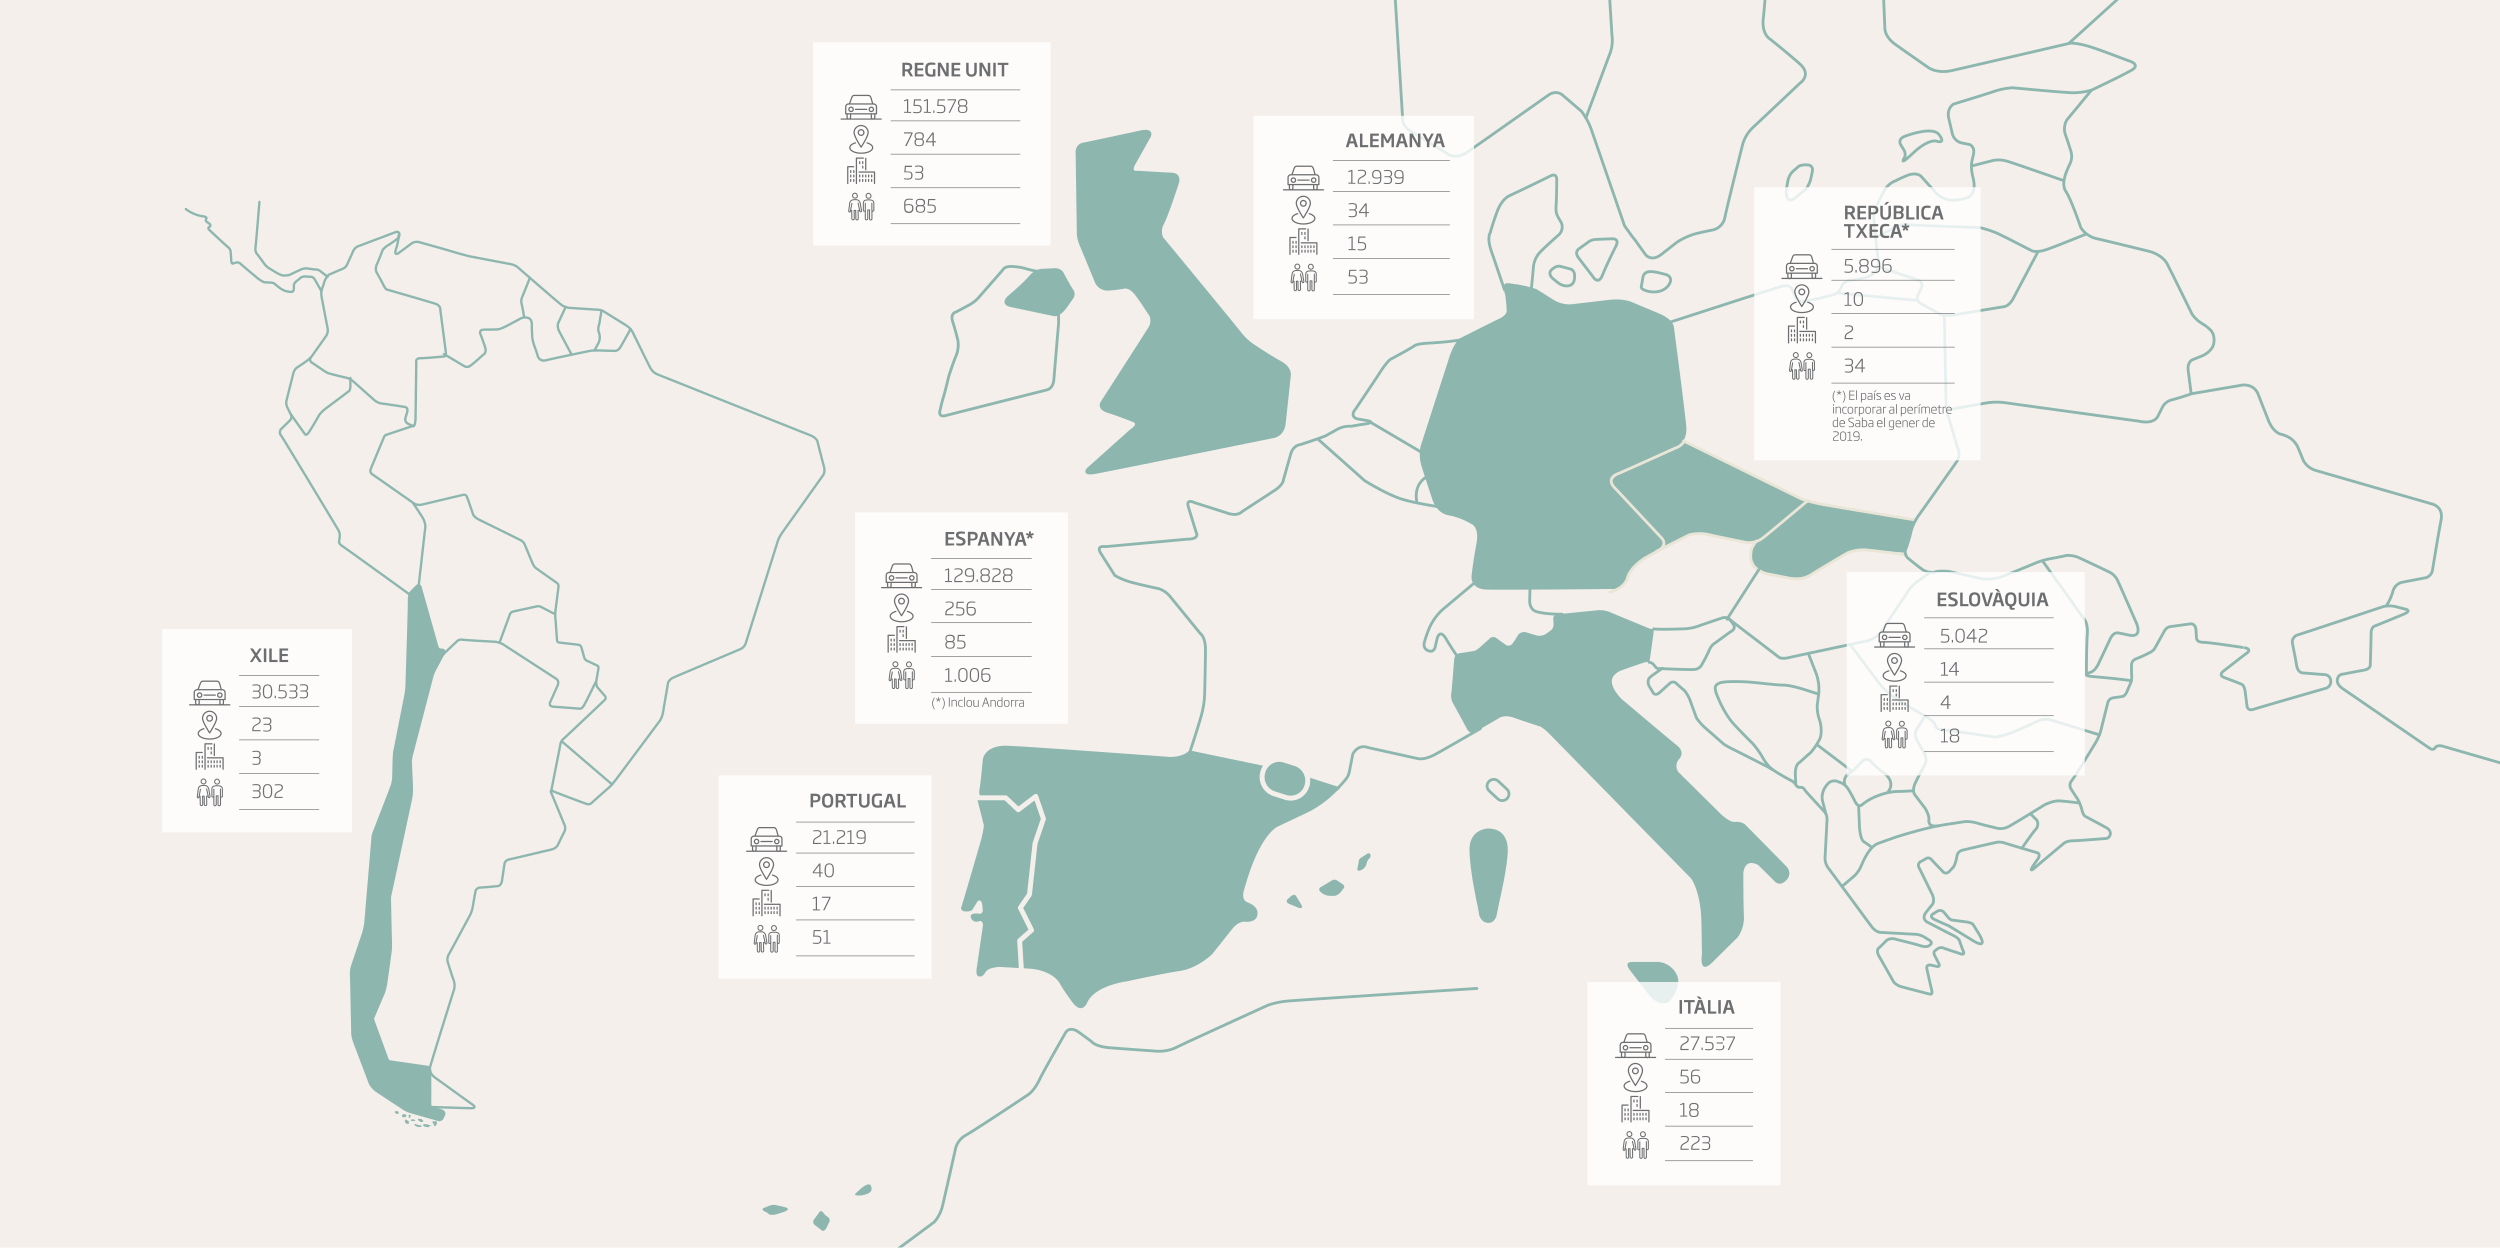 <svg id="Capa_1" data-name="Capa 1" xmlns="http://www.w3.org/2000/svg" xmlns:xlink="http://www.w3.org/1999/xlink" viewBox="0 0 1012 505"><defs><style>.cls-1,.cls-13,.cls-14,.cls-15,.cls-6,.cls-7,.cls-8,.cls-9{fill:none;}.cls-2{clip-path:url(#clip-path);}.cls-3{fill:#f4efeb;}.cls-4{clip-path:url(#clip-path-2);}.cls-5{fill:#8db6af;}.cls-6,.cls-9{stroke:#8db6af;}.cls-14,.cls-15,.cls-6,.cls-7,.cls-8,.cls-9{stroke-linecap:round;stroke-linejoin:round;}.cls-6,.cls-7{stroke-width:1.15px;}.cls-7{stroke:#e9e5d7;}.cls-8{stroke:#f4efeb;stroke-width:2px;}.cls-9{stroke-width:0.96px;}.cls-10{opacity:0.8;}.cls-11{clip-path:url(#clip-path-4);}.cls-12{fill:#fff;}.cls-13,.cls-14,.cls-15{stroke:#6d6e70;}.cls-13{stroke-width:0.26px;}.cls-14{stroke-width:0.42px;}.cls-15{stroke-width:0.51px;}.cls-16{fill:#6d6e70;}.cls-17{clip-path:url(#clip-path-8);}.cls-18{clip-path:url(#clip-path-12);}.cls-19{clip-path:url(#clip-path-16);}.cls-20{clip-path:url(#clip-path-19);}.cls-21{clip-path:url(#clip-path-22);}.cls-22{clip-path:url(#clip-path-25);}.cls-23{clip-path:url(#clip-path-28);}</style><clipPath id="clip-path"><rect class="cls-1" x="-34.83" y="-24.62" width="1048.82" height="576.62"/></clipPath><clipPath id="clip-path-2"><rect class="cls-1" x="-34.83" y="-24.62" width="1048.82" height="576.62"/></clipPath><clipPath id="clip-path-4"><rect class="cls-1" x="281.87" y="306.89" width="104.24" height="90.31"/></clipPath><clipPath id="clip-path-8"><rect class="cls-1" x="738.53" y="224.58" width="114.38" height="90.31"/></clipPath><clipPath id="clip-path-12"><rect class="cls-1" x="56.65" y="247.65" width="94.81" height="90.32"/></clipPath><clipPath id="clip-path-16"><rect class="cls-1" x="498.43" y="39.87" width="107.24" height="90.31"/></clipPath><clipPath id="clip-path-19"><rect class="cls-1" x="633.63" y="390.51" width="96.12" height="90.31"/></clipPath><clipPath id="clip-path-22"><rect class="cls-1" x="320.13" y="10.1" width="114.14" height="90.31"/></clipPath><clipPath id="clip-path-25"><rect class="cls-1" x="337.12" y="200.45" width="104.24" height="93.52"/></clipPath><clipPath id="clip-path-28"><rect class="cls-1" x="701.11" y="68.78" width="109.64" height="118.55"/></clipPath></defs><title>presencia-map-CAT</title><g class="cls-2"><rect class="cls-3" x="-34.83" y="-24.62" width="1048.82" height="576.62"/><g class="cls-4"><path class="cls-5" d="M681.69,178.49l-2.12,2-2.26,1.7-5.17,2.24s-11.27,4.72-11.39,5.11-6.62,3-6.62,3l-1.6,2,.39,2L657,201l14.18,15.19,2.12,2.62.53,1.17-.39,1.31,8.22-3.65,4-1.71,4.09.39,7.18,1.32,9.6,1.75s2.58.2,3,.34,4.07-2.09,4.07-2.09l8.52-6.7,9-7.72-2.78-1.71-46.65-23.06"/><path class="cls-5" d="M731.12,202.46s8.35,2,8.74,2.11S758,207.46,758,207.46l17.24,2.87L774.2,213l-2.38,6.94-.67,3.81-4.63-.28-8.09-.78-6.76.14-5.31,1.56L740.79,228l-5.42,3.41-4.91,2.5-6.89-.14-7.43-1-5-2.5-1.86-2.61-.79-2.89.27-2.63,1.72-2.48,20.15-17.17"/><path class="cls-6" d="M419.59,109.76a34,34,0,0,1-3.78-.85,23,23,0,0,0-5.61-1s-3.36-.48-4.33,1.43l-9.13,10.43a14.34,14.34,0,0,1-4.65,3.8l-5,2.68s-2.57.48-1.43,4,2.07,7.43,2.07,7.43a11.66,11.66,0,0,1-.64,6.17c-1.29,3-3.05,8.55-3.05,8.55s-1.59,6.79-2.25,8.69a43,43,0,0,0-1.1,4.44s-1.61,4,2.72,2.52L424,157.77s2.24-.62,2.57-3.79l1.92-22.77s.08-2.24,0-4.21"/><path class="cls-5" d="M436,62.18l.48,32.33s-.17,1.58,1.27,5,5.91,14.35,5.91,14.35a5,5,0,0,0,5.27,3.17,56.34,56.34,0,0,0,6.41-.8s2.22-.32,4.62,2.84,4.95,7.24,4.95,7.24a5.37,5.37,0,0,1,.49,6.48c-2.24,3.62-19.33,30.13-19.33,30.13s-1.61,2.36,2.38,3.62c5.36,1.69,10.07,3.64,10.07,3.64s3.84,1.08-.63,4.09l-16.78,15s-4,3.16,2.71,1.9,71.26-14.35,71.26-14.35,4.32-.33,4.8-5.54l2.07-19.24s.63-3-3.68-5.34-11.18-6.95-11.18-6.95a23.39,23.39,0,0,1-5.27-5.05c-2.56-3.3-31.48-38.33-31.48-38.33a6.66,6.66,0,0,1,.33-6c1.75-3.32,5.9-16.08,5.9-16.08s1.45-3.64-2.22-3.8-13.6-.79-13.6-.79-4.14.79-1.59-3.62,5.75-10.25,5.75-10.25,2.72-3.78-3.51-2.38S439,58.23,439,58.23s-3.36.16-3,4"/><path class="cls-6" d="M436,62.18l.48,32.33s-.17,1.58,1.27,5,5.91,14.35,5.91,14.35a5,5,0,0,0,5.27,3.17,56.34,56.34,0,0,0,6.41-.8s2.22-.32,4.62,2.84,4.95,7.24,4.95,7.24a5.37,5.37,0,0,1,.49,6.48c-2.24,3.62-19.33,30.13-19.33,30.13s-1.61,2.36,2.38,3.62c5.36,1.69,10.07,3.64,10.07,3.64s3.84,1.08-.63,4.09l-16.78,15s-4,3.16,2.71,1.9,71.26-14.35,71.26-14.35,4.32-.33,4.8-5.54l2.07-19.24s.63-3-3.68-5.34-11.18-6.95-11.18-6.95a23.39,23.39,0,0,1-5.27-5.05c-2.56-3.3-31.48-38.33-31.48-38.33a6.66,6.66,0,0,1,.33-6c1.75-3.32,5.9-16.08,5.9-16.08s1.45-3.64-2.22-3.8-13.6-.79-13.6-.79-4.14.79-1.59-3.62,5.75-10.25,5.75-10.25,2.72-3.78-3.51-2.38S439,58.23,439,58.23s-3.36.16-3,4"/><path class="cls-6" d="M348.57,516.41c2.71-1.73,29.66-21.77,29.66-21.77a15.65,15.65,0,0,0,3.33-6.63c1-4.11,5.1-22.41,5.1-22.41a8.59,8.59,0,0,1,4.47-6.16c4.14-2.35,25.18-16.39,25.18-16.39s2.4-1.58,4.47-6c1.54-3.27,10.51-18.94,10.51-18.94s1.44-3.15,5.59-.15,5.1,3.79,5.1,3.79,1.44,1.88,7,2.35,19.3,1.42,19.3,1.42a15.93,15.93,0,0,0,8.28-1.73c4.47-2.21,36.67-16.87,36.67-16.87a33.58,33.58,0,0,1,8.61-1.74c5.43-.47,76-5.06,76-5.06"/><path class="cls-5" d="M310.27,490.72l1.24.94a5.88,5.88,0,0,0,2.66-.09c1.4-.39,3.36-1.09,3.36-1.09s3.11-1.14.07-1.84l-4-.92a6,6,0,0,0-2.43.46l-2.25.92s-1,.69,1.32,1.62"/><path class="cls-5" d="M331.32,491.18l-1.87,2.54a1.61,1.61,0,0,0,.48,2.24c1.33,1,2.57,2,2.57,2s1,1.17,2.17-1.15l.88-1.85a1.65,1.65,0,0,0-.4-2.31,7,7,0,0,1-1.57-1.31s-1.17-2.25-2.26-.17"/><path class="cls-5" d="M348.1,481.47,346.46,483s-1.45,1.18,1.94.91a8.18,8.18,0,0,0,2.26-.51s2.25-.61,2.14-2.12c0-.73-.1-3.85-4.7.2"/><path class="cls-5" d="M522.92,362.5l-1.74,1.55s-1.09,1.19.78,1.9,3.56,1.48,3.56,1.48,2.6.84,1.14-1.42l-2-3.27s-.3-.95-1.75-.24"/><path class="cls-5" d="M539.28,356.32,534.81,359s-1.6.79-.28,2a5.47,5.47,0,0,0,3.79,1.62c1.26,0,2.84.45,4.54-1.67l1-1.3s.92-.9-.56-1.86l-1.77-1.17s-1.3-1-2.22-.28"/><path class="cls-5" d="M553,345.88l-1.76,1.17s-1.08.52-1.16,1.31-.56,3-.56,3-.46,1.7,1.41.9a4,4,0,0,0,2.26-2.56,3.81,3.81,0,0,1,1.15-2.24c.92-.7.48-3.07-1.34-1.56"/><path class="cls-6" d="M784.87,54.44c3.21,4.19-1.13,2.66-1.13,2.66s-3.16-.9-9.24,4.79-3.82,2.55-3.37,1.44a3.62,3.62,0,0,0-.45-2.66l-1.36-2.23c-1.13-2.45,1.93-3.33,1.93-3.33S782.17,50.91,784.87,54.44ZM728.24,67.22l-2.59,2.23a7.92,7.92,0,0,0-2,4.22l-.55,3s-.57,6.89,3.72,3.33l4.27-3.55a11.3,11.3,0,0,0,1.8-3.66,35.34,35.34,0,0,0,.79-3.8,1.89,1.89,0,0,0-2-2.21A7.06,7.06,0,0,0,728.24,67.22Zm-63.17,44.93-.68,4s-.32.89,2.37,1.66,6.19.44,8.22-1.78,1.58-4.45-1-5S665.86,108.37,665.07,112.15Zm-29.26-3.22-4.17-1.12s-1.57-.54-3.61,1.45c0,0-2.14,1.68,1.47,4.22,0,0,2.35,2.35,4.61,2.24,0,0,3.27.45,3.27-3.57C637.38,112.15,637.72,109.6,635.81,108.93Zm7.52-11.23-4,2.89s-2.25,1.21-.34,3.78l5.63,7.34s2.26,4.12,4.06-.34,5.17-11.22,5.17-11.22,2.59-3.91-1.91-3.46l-5.85.22A6.41,6.41,0,0,0,643.33,97.7ZM788.94,374.82l9.09,5.56s7.78,5.31,2.63-3l-1.92-3.07s-.34-.83-3.22-1.18l-5.51-.71a3.88,3.88,0,0,1-1.66-1.41l-1.69-2a2.2,2.2,0,0,0-2.63,0l-1.55.95s-1.79,1.06.6,2.23,5.86,2.6,5.86,2.6"/><path class="cls-5" d="M660.58,389.4h10.95a9.1,9.1,0,0,1,7.08,4.9c2.71,4.78-2.71,11-2.71,11s-3.53,3-8.13-2.22l-7.9-10.26s-2.84-3.38.71-3.38"/><path class="cls-5" d="M602.39,335.37s-7.54.12-7.54,8.5,3.29,22.95,3.29,22.95l.7,3.85s.84,2.63,3.18,2.9c3.08.35,3.77-2.9,3.77-2.9l1-4.91s4-16.88,3.53-22.7-4.11-7.69-7.88-7.69"/><path class="cls-6" d="M609,117.28s-3.39-10.1-5.3-15.61-.47-7.41-.47-7.41.79-3,2.71-8.35,4.94-6.61,4.94-6.61,13-6.15,16.57-8c3-1.56,2.71,1.57,2.71,1.57s0,4.89-.17,8.83-.48,4.24,1.6,7.71a4.27,4.27,0,0,1-.64,5.67s-4.46,3.93-7.17,6.62a10.44,10.44,0,0,0-3,5.84s-.45,5.2-.93,9.77m55.76,13.24S717,117.11,720.94,116s4.47,1.11,4.47,1.11l1.11,2.52c1.6,3.94,6.38,1.88,6.38,1.88s6.06-1.27,7.5-1.73,3.65-.46,4.93-3.46a4.1,4.1,0,0,1,3.81-2.84l3.67-.63s4.15-.32,6.21-2.68a5.25,5.25,0,0,0,1.27-4.87s-1.54-12.62-1.73-16.86a9.14,9.14,0,0,1,1.11-5.21l2.86-5.67A9.14,9.14,0,0,1,767.8,73s-1,.3,3.66-1.74,6.37.31,6.37.31l5.25,5.84a9.61,9.61,0,0,0,6.7,3.62A17,17,0,0,0,797,79.77s3.19-1.73,1.75-7.55-.31-7.26.17-10.08-1.6-3.63-1.6-3.63l-3.18-.63a5.08,5.08,0,0,1-3.84-3.78s-.47-2-1.43-6.15,1.91-5.81,1.91-5.81S801.1,39,806.51,37.25a30.28,30.28,0,0,1,8.13-1.73S830.09,37,836.47,37.4a26.36,26.36,0,0,0,10.2-.93s11.78-5.53,16.09-8-1.27-3.93-1.27-3.93-6.7-2.6-13.39-4.95-10-2.13-10-2.13-41.6,9.67-48,11.1-9.8-1.43-9.8-1.43-8.85-6.14-13.14-9.22S763,11.5,763,11.5s-1-22.91-1.19-30.95,1.43-9.22,1.43-9.22L807-78c3.35-3.79,0-6.61,0-6.61l-9.32-6.62c-4.06-2.83-7.42-1.17-7.42-1.17-18.67,8-18.76,7.79-23.17,9.91C764-81,764-76.16,764-76.16l.24,14.65a8.62,8.62,0,0,1-2.87,6.86S723.81-24.17,720-21.81s-4.31,5.19-4.31,5.19-1.19,17.73-1.91,24.1,2.63,8.26,2.63,8.26,7.18,5.67,12.19,10.17,0,7.79,0,7.79-16,15.12-19.12,18a15,15,0,0,0-4.07,6.85S699,84,698.24,88a6.43,6.43,0,0,1-4.54,5s-3.57.69-7.42,1.64a28.23,28.23,0,0,0-7.64,3.55l-5.74,4.5c-4.53,3.77-6.92.22-6.92.22l-4.06-5.67c-1.92-2.36-4.32-5.89-4.32-5.89L644.23,52.61a26.51,26.51,0,0,0-4.06-7.56L633,38.9c-3.11-3.07-6.45-.22-6.45-.22s-26.77,18.88-32.27,22.68-8.6.7-8.6.7-10.28-6.37-14.35-8.75-3.58-5.89-3.58-5.89L564.4-6.94A8.9,8.9,0,0,1,568-15l43-26.46a26.1,26.1,0,0,0,8.14-8S683-133.8,686.76-138.53a62.3,62.3,0,0,1,8.62-8.49s76-36.39,80.54-38.52a23.84,23.84,0,0,1,9.07-2.13l80.32-5.19c5.46-.57,6.92,2.36,6.92,2.36l4.79,6.38a4.61,4.61,0,0,1-.47,6.37l-5,4c-6.92,5.45,1,6.39,1,6.39l130,32.13M610.15,323.15a2.7,2.7,0,0,1-3.81.25l-3.45-3.19a2.67,2.67,0,0,1-.25-3.78,2.74,2.74,0,0,1,3.84-.25l3.43,3.2a2.65,2.65,0,0,1,.24,3.77"/><path class="cls-5" d="M610,120.16a54.58,54.58,0,0,1,.47,5.51s.4,2.07-3.19,3.79-15.81,7.88-15.81,7.88-2.51,1.34-4.79,9.15l-11,34.08a15.67,15.67,0,0,0,.49,8.53c1.31,4.23,4.13,12.71,4.13,12.71s1.39,5.34,6.17,6.21a29.33,29.33,0,0,1,9.35,3.55s3.82,1.19,2.39,8.76-1.91,12.54-1.91,12.54-1,5,5.49,5.21,52-.24,52-.24a5.9,5.9,0,0,0,5-4.72c1.2-4.51,7.43-7.59,7.43-7.59l5.51-3.07s3.65-2.07.94-5c-3.66-4-19.15-20.59-19.15-20.59s-3.12-3.32,1.44-5.2,23.22-10.43,23.22-10.43a9.13,9.13,0,0,0,3.84-8.52c-.47-5.9-5-40.23-5-40.23s0-2.61-5.51-5l-11.34-4.74s-3-1.41-8.62-.8l-14.84,1.74a12.76,12.76,0,0,1-8-1.74l-7-4.4a52.14,52.14,0,0,0-7.9-1.89c-2.63-.24-5.27-1.43-4.54,1.41l.8,3"/><path class="cls-6" d="M610,120.16a54.58,54.58,0,0,1,.47,5.51s.4,2.07-3.19,3.79-15.81,7.88-15.81,7.88-2.51,1.34-4.79,9.15l-11,34.08a15.67,15.67,0,0,0,.49,8.53c1.31,4.23,4.13,12.71,4.13,12.71s1.39,5.34,6.17,6.21a29.33,29.33,0,0,1,9.35,3.55s3.82,1.19,2.39,8.76-1.91,12.54-1.91,12.54-1,5,5.49,5.21,52-.24,52-.24a5.9,5.9,0,0,0,5-4.72c1.2-4.51,7.43-7.59,7.43-7.59l5.51-3.07s3.65-2.07.94-5c-3.66-4-19.15-20.59-19.15-20.59s-3.12-3.32,1.44-5.2,23.22-10.43,23.22-10.43a9.13,9.13,0,0,0,3.84-8.52c-.47-5.9-5-40.23-5-40.23s0-2.61-5.51-5l-11.34-4.74s-3-1.41-8.62-.8l-14.84,1.74a12.76,12.76,0,0,1-8-1.74l-7-4.4a52.14,52.14,0,0,0-7.9-1.89c-2.63-.24-5.27-1.43-4.54,1.41l.8,3"/><path class="cls-7" d="M681.83,178.55a6.77,6.77,0,0,1-3.73,2.86s-18.81,8.54-23.38,10.45-1.46,5.21-1.46,5.21,15.6,16.68,19.29,20.64c2.72,2.89-.95,5-.95,5l-5.55,3.08s-6,3.56-7.23,8.08-7.24,5.85-7.24,5.85"/><path class="cls-6" d="M481.46,305.06s3.32-10,4.77-15.19a37.32,37.32,0,0,0,1.41-8.83s.33-12.92.33-18.12-2.08-6.46-2.08-6.46-9.88-12.14-12.11-14.83a10.18,10.18,0,0,0-4.64-3.32s-6.7-1.41-10.84-2.52a29.19,29.19,0,0,1-7-2.82L446,224.6c-2.89-4.11,1.41-3.32,1.41-3.32l32.88-3c5.58,0,4-2.52,4-2.52l-3.19-10.4c-1.28-3.79,2.4-1.91,2.4-1.91l12.92,4.12c4.62,1.73,6.38-.48,6.38-.48l13.07-8.52c3.68-2.36,3.68-4.41,3.68-4.41l2.86-10.1c1-3.94,4-4.09,4-4.09l3.36-1.11c3.33-1.1,6.69-2.36,6.69-2.36l5.1-2.84a10.73,10.73,0,0,1,5.44-1.11l3.5-.62c2.65-.33,3.82-.6,4.21-.87.76-.52-1.66-.87-1.66-.87l-3.66-.63c-3.2-1.1-.81-3.77-.81-3.77s8.29-12.25,10-15c2.94-4.52,4.31-5.37,4.31-5.37s7-3.63,9.75-5.51c1.15-.78,5.42-1,5.42-1s9.29-.46,14-1.5"/><path class="cls-5" d="M519.7,311.71l-38.18-7.95c-3.09,3.1-8.45,2.61-8.45,2.61s-55.52-4.1-65.05-4.48-10.18,5.52-10.18,5.52-.71,8.26-1.23,11.44-.12,1.93,1.23,6.55a.54.54,0,0,1,.06.18c1.89,6.73-1.22,16-1.22,16s-6.92,23.95-7.56,25.68c-.44,1.15,1.1,1.66,1.1,1.66,3.1.32,3.49-.82,3.49-.82l1.94-3.15c1.48-1.35,1.88.9,1.88.9l.26,2.05c.25,2-1.16,2-1.16,2-5.2-.7-3.38,2.07-3.38,2.07a2.3,2.3,0,0,0,2.79,1c1.75-.69,1.89,1.36,1.89,1.36l-2.47,17.1s-.84,3.91,1,3.85c1,0,1.44-.07,2.54-1.87s5.5-2,5.5-2l11.4.64c10.43.51,13.17,6.14,13.17,6.14s.81,1.74,4.95,7.4,6.21,0,6.21,0c3.34-6.77,15.93-8.34,15.93-8.34s14.49-3.16,21.64-4.25,12.91-6.77,12.91-6.77l8.27-10.4c2.87-3.46,5.58-2.66,5.58-2.66,4.77,0,4.46-3.31,4.46-3.31s.6-2.89-4-4.57c-3-1.1-1.27-5.51-1.27-5.51,6.37-23,13.84-25.35,13.84-25.35l12.27-5.81a44.17,44.17,0,0,0,12.64-9.85L526,313.47"/><path class="cls-6" d="M1078.87,337.41l-4.71-1.5a10.35,10.35,0,0,1-3.11-1.66s-20.72-16.79-22.63-18.52a6.33,6.33,0,0,0-4.14-1.67s-7.32,0-10.34.09a19.33,19.33,0,0,1-5.28-.56l-39.25-11.36s-2.71-1-3.59.39-2.32.26-2.32.26l-35-24s-2.62-1.65-2.37-3.55c.31-2.52,2.3-2.44,2.3-2.44s5.65-1.12,8.37-1.59,2.69-2,2.69-2,.33-10.1.33-12.94,1.84-3.07,1.84-3.07l10.58-4.34c4.39-1.66,1.76-2.28,1.76-2.28l-4.31-1.12a11.38,11.38,0,0,0-4.94,0S933.41,256,930.17,257a3,3,0,0,0-2.16,3.61s1.13,5.56,1.68,8.81,2.81,3,2.81,3l8.9.7a2.63,2.63,0,0,1,2.09,2.65,2.77,2.77,0,0,1-1.86,2.8s-26.46,7.61-29.39,8.56c-2.68.89-2.68-1.65-2.68-1.65s-.37-2.71-.67-5.2c-.35-3.13-1.61-3.36-1.61-3.36s-3.53-1.41-6.81-2.61c-2.75-1-.4-2.66-.4-2.66l8.71-6.75c3.46-2.13,0-2.66,0-2.66S894.47,260,891.63,260c-2.63-.06-2.5-1.85-2.5-1.85l-.18-3c-.19-3-2.28-2.61-2.28-2.61l-7.7,1.06a3.41,3.41,0,0,0-2.7,1.61s-3.22,5.8-3.92,7.09a4.93,4.93,0,0,1-2.22,1.9,44.46,44.46,0,0,1-5.62,2.55,2.67,2.67,0,0,0-1.67,2.35s-.07,2.74.07,4.27a8.26,8.26,0,0,1-.31,2.83s-1,2.32-1.67,3.91-1.74,1.82-1.74,1.82l-3.64.53a2.69,2.69,0,0,0-2.28,1.85s-2.39,9.56-3,11.94a22.11,22.11,0,0,1-2.51,5.26s-7.7,12.75-9.26,14.67a2.85,2.85,0,0,0-.12,3.25s1.79,2.83,2.46,3.73a18.32,18.32,0,0,1,2,5c.53,2.07,1.38,2.35,1.38,2.35l8.48,4.56s2,1.06,1.5,2.83a2,2,0,0,1-2.15,1.54s-10.58.88-12.38.88c-3.22,0-4.24,1.07-4.24,1.07s-8.61,7.16-11.58,9.76-.85-.7-.85-.7.24-.31,1.8-2.55-.13-2.71-.13-2.71-11.95-3.52-13.08-3.91a7,7,0,0,0-3.46-.3s-11.72,2.67-13.62,3.15a2.94,2.94,0,0,0-2.22,1.87l-.41,2a11.44,11.44,0,0,1-1.07,2.9l-1.63,1.77c-1.54,1.59-2.68.18-2.68.18s-3.23-3.32-4.54-4.78-2.39-.42-2.39-.42l-1.92,1.07a1.66,1.66,0,0,0-.89,2.35s4.06,8.23,5.33,10.83.23,4.08.23,4.08l-2.51,3.13c-2.5,3.13.78,4.38.78,4.38s7.94,4.14,10,5.14,2.52,1.95,2.52,1.95l1.37,3.86c1.42,2.71-1,1.59-1,1.59s-5-1.59-6.57-2.2a2.53,2.53,0,0,0-2.5.19l-1,.75c-1.2.78,0,2.49,0,2.49l1,2c1.68,2.6-.59,1.9-.59,1.9l-2.15-.47c-2-.37-1.72,1.28-1.72,1.28s1.49,6.8,2,8.81-.72,1.66-.72,1.66-9.86-2.54-11.71-3.07a6.42,6.42,0,0,1-2.94-1.83s-4.35-7.75-5.85-10.3-.24-3.44-.24-3.44,1.09-.93,2.81-2.76,4.36-.77,4.36-.77,7.71,1.89,9.92,2.6,3.23,0,3.23,0l.66-.53c1-.89-.43-1.72-.43-1.72L779,379.34a8.91,8.91,0,0,0-3.17-1.12s-12-.63-14.63-.79c-2.09-.11-3.76-2.6-3.76-2.6s-15.49-21-17.22-23.29a6.74,6.74,0,0,1-1.43-4.56s.65-12.17.78-14.78-1-3.59-1-3.59-6.63-7.16-7.48-8.17-1-1.78-2.2-1.72a1.85,1.85,0,0,1-2-1.19,4.67,4.67,0,0,0-1.66-1.48s-5-2.66-6.64-3.83a38.92,38.92,0,0,0-4.72-2.66s-11.35-5.79-12.66-6.41a35,35,0,0,1-3.42-1.92s-5.61-4.93-7.63-6.69a22,22,0,0,1-3.42-3.91s-2.09-5.74-2.74-7.5a14.45,14.45,0,0,0-2.09-3.55s-1.81-1.51-3.42-3a1.85,1.85,0,0,0-2.55.05s-2.28,2-4,3.61-2.68.34-2.68.34-.78-1.4-1.13-1.9c-2-2.94-.31-4.41-.31-4.41l1.11-.94,4-2.79M541.09,319.57s3.12-3.27,4.08-4.64a7.72,7.72,0,0,0,1.16-3.16l1.27-6.46s1.92-4.25,6.22-2.69L573.57,307s2.4.95,7-1.41c1.95-1,13.67-7.77,18.73-10.68"/><path class="cls-5" d="M427.08,109.15l-5.37.24s-2.41,0-4.71,2.75-8.67,8.16-8.67,8.16-3,2.58.83,3.4,17.63,3.72,17.63,3.72,2,.47,4.83-3.58l2.47-3.54a2.5,2.5,0,0,0-.12-2.69c-1-1.39-4-7-4-7s-.54-1.37-2.91-1.49"/><path class="cls-6" d="M427.08,109.15l-5.37.24s-2.41,0-4.71,2.75-8.67,8.16-8.67,8.16-3,2.58.83,3.4,17.63,3.72,17.63,3.72,2,.47,4.83-3.58l2.47-3.54a2.5,2.5,0,0,0-.12-2.69c-1-1.39-4-7-4-7s-.54-1.37-2.91-1.49"/><path class="cls-5" d="M529.06,318.08a6.87,6.87,0,0,1-8.68,4.68l-4.59-1.45a7.12,7.12,0,0,1-4.55-8.92,6.9,6.9,0,0,1,8.68-4.68l4.55,1.45a7.21,7.21,0,0,1,4.59,8.92"/><path class="cls-8" d="M529.06,318.08a6.87,6.87,0,0,1-8.68,4.68l-4.59-1.45a7.12,7.12,0,0,1-4.55-8.92,6.9,6.9,0,0,1,8.68-4.68l4.55,1.45a7.21,7.21,0,0,1,4.59,8.92"/><path class="cls-6" d="M788.3,165.9l16-2.82a26.84,26.84,0,0,1,6.94-.12c3.09.45,54.72,7.55,54.72,7.55s6.1,1.65,7.77-2.49l1.8-3.53a5.85,5.85,0,0,1,3.58-2.61c2.51-.59,8-2.47,8-2.47m-60.25,67.7,17,23.74s1.43,1.76,1.08,6-.37,16.42-.37,16.42M744,118.65l32,2.95M760.39,108l15.9,5.31a2.24,2.24,0,0,1,1.44,3.32l-1.2,2.6a2.6,2.6,0,0,0,1.2,3.77l7.16,3.91s1.56,1.4,6.82.46,19.35-3.2,19.35-3.2,2.15,0,4-3.53,9.92-18.78,9.92-18.78m-65.62-5.79,8.37-4.24s1.55-1.08,4.9-.84,28.92,1.17,28.92,1.17A41.38,41.38,0,0,1,809,94.67c3.22,1.53,13.5,6.85,13.5,6.85s1.93.94,6.22-.59,15.84-6.21,15.84-6.21m-46.3-27.57,8.83-2.26a12.44,12.44,0,0,1,5,.25c2.52.7,23.08,7.9,23.08,7.9m11.35-36.42-9.92,12a7.45,7.45,0,0,0-.49,6c1.21,3.31,2.15,6.5,2.15,6.5a7,7,0,0,1-.34,5.19c-1.17,2.49-3.84,7.92-1.68,11.12s6.09,14.75,6.09,14.75a10.46,10.46,0,0,0,6.7,4.5c4.77,1.06,21.5,5.2,21.5,5.2s4.91,1.36,6.81,5.08c2.46,4.75,10,20.19,10,20.19a12.85,12.85,0,0,0,4.18,3.9,17.15,17.15,0,0,1,3.24,2.49s1.89,1.53,1.42,5.19-4.79,5.33-4.79,5.33l-4.05,1.64s-2,1-1.55,4.38,1.2,9.33,1.2,9.33l20.78-3.54s4.66-.6,6.35,3.77,4.18,10.65,4.18,10.65,1.67,4.49,4.94,5.47a12.71,12.71,0,0,1,3.65,1.48,9.2,9.2,0,0,1,3.47,4.25c1.3,3.07,2,4.86,2,4.86a8.44,8.44,0,0,0,5.26,4.14c3.92,1.17,47.07,13.57,47.07,13.57s4.48,1.12,3.47,6.38c-1.14,5.86-3.47,20.22-3.47,20.22a3.86,3.86,0,0,1-2.63,3.18l-9.8,1.89a5.12,5.12,0,0,0-3.7,4,23.37,23.37,0,0,1-2.52,5.45M752.27-160.38c.13.36,33.7,18.66,33.7,18.66s1.79,1.06,2.27,4.72,4.54,43.72,4.54,43.72M642,47.65l9.79-26.23a14.85,14.85,0,0,0,.72-7.21l-3-48.9s-.61-2.6,2.85-5.8,15.18-14.74,15.18-14.74a18.23,18.23,0,0,0,4-7.94c1.19-5.07,8.72-34.61,8.72-34.61a19.32,19.32,0,0,1,2.87-4.94c2-2.6,15.77-20.45,15.77-20.45a70.92,70.92,0,0,1,5.86-6.74c1.91-1.64,16-15.84,16-15.84a12,12,0,0,1,6.22-2.93c3.7-.47,7.77-.95,7.77-.95s2.14,0,5.37-2.49,8.73-7.09,8.73-7.09a12.26,12.26,0,0,1,7.88-1.06c5.8,1,45.89,5.44,45.89,5.44s4.3.48,6.82-1.89c3.49-3.29,19.47-18.66,19.47-18.66s1.32-2.24,5.73-1.18,34.19,7.08,34.19,7.08l-16.13,20.2a2.87,2.87,0,0,0,.7,4.74c3.37,2.12,9.22,5.19,9.22,5.19s3.11,1.29.83,5.67c-1.67,3.2-4.66,11.35-4.66,11.35s-1.43,2.34,0,7.08,25.93,84.82,25.93,84.82a7,7,0,0,1-1.67,6.5c-2.74,2.72-45.3,41.22-45.3,41.22m-218.4,220-.15,6.3s.11,3.11,2.54,3.92c3.66,1.24,10.6,1.13,10.6,1.13m-34.82-13.25-13.7,11.5a22.37,22.37,0,0,0-5.26,7.41,49.41,49.41,0,0,0-1.92,5.5s-1,2.68,1.6,3.63,2.87-2.2,2.87-2.2l.63-2.69s1-4.41,3.68.16,6.2,9.4,6.2,9.4m-18-64.69s-2.06-6.94,4.15-10.54m-44.14-15,18.79,16.71s8.3,5.19,14.35,7.24,18.65,3.77,18.65,3.77m-8.93-21.88-22.07-13"/><path class="cls-7" d="M711,219s-2,2.44-2.16,4.15-.48,3,.73,5.35,5.27,3.69,5.27,3.69l10.29,2a11.84,11.84,0,0,0,7.79-1.41c3.47-2.28,15-9,15-9a17.75,17.75,0,0,1,7.43-1.18c3.72.37,16.17,1.91,16.17,1.91m-90-46,47.68,23.46a66,66,0,0,0,9.46,2.38c5.38.94,36.91,6.17,36.91,6.17"/><path class="cls-6" d="M745.77,358.72l4.91-4.2a11.88,11.88,0,0,0,2.63-3.81c1-2.23,3.36-8,7.06-9.34s7.67-2.71,7.67-2.71,11-3.44,16.86-4.38m-32.53-8,.35,8.47s.24,5,1.79,6,2.88,2,2.88,2m-10.65-25.32a3.89,3.89,0,0,1,2-4.51c1.43-.7,5.38-5.07,5.38-5.07a2.31,2.31,0,0,1,3.24.47,51.56,51.56,0,0,0,6,5.21s4,3.25.84,7.14m-25.13,8.65-1.37-5.32a7.44,7.44,0,0,1,.89-4.92,9.29,9.29,0,0,1,1.91-2.35,3.71,3.71,0,0,1,3.11-.48c1.81.67,3.23,1.07,4.56,3.19s2.5,4.49,2.5,4.49,1.32,3.32,3,1.89a22.42,22.42,0,0,1,6.69-3.78,24.07,24.07,0,0,1,7.43-1.65c2.62,0,6.34-.25,6.34-.25m-38.52-18.63,14.12,10.71m72.14,17.15,2.63,2.61a3.27,3.27,0,0,1-.59,3.91c-1.81,2.13-5.41,7.45-5.41,7.45m-39.24-53.47-3.45,5.43a4.39,4.39,0,0,0,.11,4.14c1.19,2.38,2.88,5.09,2.88,5.09s1.67,3,.35,5.09-3.95,7.57-3.95,7.57-1.34,2.81,0,4.62c2.52,3.37,4.06,5.32,4.06,5.32s1.76,2.83,1.56,4.62.61,3.08,4.07,2.48,10.78-1.67,10.78-1.67a16.26,16.26,0,0,1,5,.73c2.76.81,6.95,1.76,6.95,1.76a6.91,6.91,0,0,0,5.5-.47c2.88-1.54,14.49-8.76,14.49-8.76S831,324,834,324.22s7.78.84,7.78.84m-92.85-64.13,11.85,15.73a23.78,23.78,0,0,0,4.19,4.25c2.83,2.35,14.34,9,14.34,9s3.37,1.76,3.83,3.08.49,2.23,3.47,2.47,21.07,2.95,21.07,2.95a38.65,38.65,0,0,0,5.87-1.53c3-1.07,11.84-5.21,11.84-5.21a7.48,7.48,0,0,1,4.91-.22c2.51.81,19.49,6,19.49,6M736.21,281l-5.87-1.89s-5.5-1.79-8.62-1.79-10.63-1.07-14.71-1.29-9.33-.25-11,.48-2.27,1.65-1,4.84,3.59,8.16,6.7,11.61,7.89,8.14,7.89,8.14a36.24,36.24,0,0,1,4,5.68,17.31,17.31,0,0,0,3.87,4.75m14.54-47,2.87,7.33a18.67,18.67,0,0,1,1.32,9.11l-.59,4.49a16.73,16.73,0,0,0,.82,5.68c1,2.49,1,6.39.25,7.93s-2.87,5.08-4.55,6.28l-3.82,3.41s-1.56.6-1.56,4.51l.17,4.14m-27.52-67.2,20.41,15.61s.83,1.19,4.42.36S756,259.4,756,259.4s3.7-1.07,5.37-3.56,10.9-16.34,10.9-16.34a16,16,0,0,1,3.93-4.14c2.4-1.65,5.28-3.77,5.28-3.77m-69.52-1-12.86,20.05"/><path class="cls-5" d="M723.41,351l-17.18-17.43a6.3,6.3,0,0,0-4-.86c-2.43.19-6.17-3.71-6.17-3.71l-16.52-16.34a4.15,4.15,0,0,1,.21-5.44s2.64-2.63-.89-5.45S656.47,283,656.47,283s-3.64-3.48-4-6.78c0,0-.63-3.14,4-4.87s9.08-3.14,9.08-3.14a5.65,5.65,0,0,1,2.16-.24c.58-4,1.52-10.48,1.81-13.3-1.07-.08-1.67-.17-1.67-.17l-16.72-6.92A11.84,11.84,0,0,0,647,247s-15,1.51-16.63,1.66a1.66,1.66,0,0,0-1.6,1.73s0,.46.09,2.12A3,3,0,0,1,628,255l-2.16,1.57a4.72,4.72,0,0,1-3.83.64s-1.82-.47-4-1.19a3.27,3.27,0,0,0-3.5,1,33,33,0,0,1-2.3,3.55,2,2,0,0,1-2.78.39l-3.59-2.59a2.23,2.23,0,0,0-2.54-.16s-2.15,2-4.07,3.7-2.78,1.65-2.78,1.65l-5.1.79a2.79,2.79,0,0,0-2.71,2.67s-.79,10.47-1.11,13.23a6.9,6.9,0,0,0,.41,4s4.37,7.94,5.87,10.78,3.57,1.14,3.57,1.14c5.16-3,9.42-5.47,9.42-5.47s2.06-1.58,6-.17,10.84,3.63,10.84,3.63a19.39,19.39,0,0,1,3.91,3.27l57,58.16s4,5.21,4.19,18.07l.21,12.64s-1.54,9.38,4.86,2.62l9.68-9.59a13.7,13.7,0,0,0,2.43-8.72c-.22-5.45-.22-16.78-.22-16.78s0-6.73,6-3.69l6.38,6.31s2,2.83,4.86,0a3.8,3.8,0,0,0,.43-5.44"/><path class="cls-6" d="M669.42,254.59c1,.09,2.37.14,4.1.14,3.61,0,9.08-.22,9.08-.22a21,21,0,0,0,5.06-1.13c2.65-.95,9.55-3.26,9.55-3.26a3,3,0,0,1,3.45,1.19c1.45,2,1.12,1.6,1.12,1.6s1.1,1.62-1.21,2.79c-.14.08-6.25,4.55-6.25,4.55a5.56,5.56,0,0,0-2.09,2.23,65.7,65.7,0,0,1-3.14,6.22,3.74,3.74,0,0,1-3.44,2.31c-2.74.15-14.13-.39-14.13-.39s-.71.32-1.59-.95l-.5-.57a2.5,2.5,0,0,0-1.84-1"/><path class="cls-7" d="M670.5,223.23l13.27-6.71a17.52,17.52,0,0,1,7.91-.11c4.2,1,14.88,3.11,14.88,3.11a9.06,9.06,0,0,0,7.08-1.78c3.37-2.63,18.12-15.08,18.12-15.08"/><path class="cls-6" d="M787.06,127.56l.72,36.44a15.17,15.17,0,0,0,1,4.95c1.07,3.56,3.6,12.2,3.6,12.2a5.83,5.83,0,0,1-.49,6c-2.15,3.07-15.56,22-15.56,22a21.05,21.05,0,0,0-2.76,6,56,56,0,0,1-1.91,6.62,3.45,3.45,0,0,0,1.07,4.48c2.52,2.14,5.75,4.5,5.75,4.5s3,1.54,4.68.84,5.86-.25,5.86-.25l13.91,3.08a20.92,20.92,0,0,0,7-.83c3-1.06,14.38-5.8,14.38-5.8a30.3,30.3,0,0,1,5.75-1.65c2.87-.48,6.47-1.29,6.47-1.29a11.88,11.88,0,0,1,4.56.7c1.9.83,12.58,5.92,12.58,5.92a7.48,7.48,0,0,1,3.71,3.9c1.43,3.07,7.31,16.56,7.31,16.56s3.23,6.62-3.25,5.09l-4-.84c.36.22-1.8-.88-3.35,2.73l-4.31,9.1s-1.32,3.31-3.24,4-3.47,1.53.84,1.89,15.44,1.41,15.33,1.77"/><path class="cls-5" d="M166.16,451.39l-.48-.17s-.34-.07-.28.35.1.83.1.83.12.57.39.06l.41-.73s.16-.16-.14-.34"/><path class="cls-5" d="M165.34,453.78l-1-.56a.24.24,0,0,0-.4.17,1.11,1.11,0,0,0,.09.88,1,1,0,0,0,.83.67l.34.05s.27.07.29-.31l0-.46s.06-.35-.18-.44"/><path class="cls-5" d="M167.86,453.34l-.41-.21a.49.49,0,0,0-.38-.07c-.15.07-.64.21-.64.21s-.36.12,0,.37a.89.89,0,0,0,.74.14.89.89,0,0,1,.56,0c.22.09.63-.23.15-.42"/><path class="cls-5" d="M168.21,455s-.36-.2-.41.21a.52.52,0,0,0,.34.52l.71.35a1.48,1.48,0,0,0,.67.13,5.35,5.35,0,0,1,.86,0s.16,0,.25-.33-.31-.35-.31-.35a3.52,3.52,0,0,1-1-.16c-.45-.17-1.11-.35-1.11-.35"/><path class="cls-5" d="M171.2,453.61l-.51-.53s-.08-.15-.49-.15a5.56,5.56,0,0,0-.78,0s-.55-.06-.13.43.4.41.44.5a1.37,1.37,0,0,0,.6.28,2.2,2.2,0,0,0,.62,0s.72,0,.25-.61"/><path class="cls-5" d="M173.86,455.43l-.93-.3-.86-.07-.45,0a.31.31,0,0,0-.26.18l-.08.21s-.06.14.15.28l.36.28a1.65,1.65,0,0,0,.52.14l1,.16a.32.32,0,0,0,.37-.18l.07-.15s0-.15.16-.14.54,0,.54,0,.47,0-.11-.23l-.16-.05-.29-.1"/><path class="cls-5" d="M176.87,454.83l0-.61s.05-.3-.34-.32l-1.14,0s-.58-.09-.29.42.67,1.35.67,1.35.19.56.5.09l.42-.56a.81.81,0,0,0,.14-.32"/><path class="cls-5" d="M161.12,449.92l-.65-.16s-.24-.1-.56.21c0,0-.32.25.23.65a1.15,1.15,0,0,0,.72.35s.5.07.5-.55c0,0,0-.41-.24-.5"/><path class="cls-5" d="M162.82,451.36l-.11.61s-.05.14.37.26a1.27,1.27,0,0,0,1.27-.28c.32-.33.25-.68-.15-.77s-1.26-.41-1.38.18"/><path class="cls-9" d="M174.35,448.12l16.3.49s2.88.1.48-1.58-14.95-10.77-14.95-10.77-2.68-1.8-2.11-4.18,9.49-30.78,9.49-30.78a6.41,6.41,0,0,0,.1-4.42c-.85-2.32-2.49-7.7-2.49-7.7a4.2,4.2,0,0,1,.6-3c1-1.76,8.7-16.11,8.7-16.11a14.71,14.71,0,0,0,.94-3.26c.28-1.75,1-5.65,1-5.65a2,2,0,0,1,2.07-1.87c2-.09,7-.6,7-.6s1.41,0,1.74-2.27,1-6.7,1-6.7a2.17,2.17,0,0,1,1.87-1.8l17.49-4.13a3.83,3.83,0,0,0,2.44-2.14c.8-1.76,2.35-4.82,2.35-4.82a3.3,3.3,0,0,0,.05-3.12c-.8-2-5.25-12.68-5.25-12.68s-.76-1.52.69-.78,13.73,5.24,13.73,5.24a2.11,2.11,0,0,0,2.07-.61c1.07-1,7.19-6.4,7.19-6.4s1.51-1.63,2.5-2.93,17.91-24,17.91-24a10.62,10.62,0,0,0,1.16-3.35l1.92-11.31s.06-1.63,2.36-2.66,26.8-11.38,26.8-11.38a4.07,4.07,0,0,0,2.31-2.27l13.21-42.08a21.62,21.62,0,0,1,1.58-2.83l16.6-23.31s1-1.26.23-3.89c-.63-2.26-2.53-9.76-2.53-9.76s-.24-1.53-3.34-2.7c-3.3-1.23-61.2-24.37-61.2-24.37a5.91,5.91,0,0,1-3.2-2.89c-1.18-2.27-7.05-14.24-7.05-14.24a8,8,0,0,0-2.64-2.8l-9.17-5.7a5.83,5.83,0,0,0-2.76-.66l-11.19-.74a6.61,6.61,0,0,1-3.67-1.68c-2.11-1.67-17.3-14.9-17.3-14.9a7.63,7.63,0,0,0-3.1-1.2c-1.92-.33-16.23-3.08-16.23-3.08s-4-1-7.51-2.08-12.78-3.62-12.78-3.62a3.86,3.86,0,0,0-3.25.56c-1.41,1.11-5.41,4-5.41,4s-1.89,1.09-.65-2.23a22.79,22.79,0,0,0,1-5.53"/><path class="cls-5" d="M165.56,243.13c.07,3-1,35.27-1,35.27s-.19,1.89-.52,3.57l-4.43,22.44s-.19,1.9-.23,3.67-.15,6.54-.15,6.54a12.79,12.79,0,0,1-.71,3.68c-.66,1.82-7.17,18.59-7.17,18.59a7.38,7.38,0,0,0-.57,2.83c-.19,2.22-2.84,33.68-2.84,33.68a29,29,0,0,1-.86,4.22c-.47,1.35-4.61,13.72-4.61,13.72a10.58,10.58,0,0,0-.34,3.56c.1,2.33.52,23.79.52,23.79a16.52,16.52,0,0,0,.8,3.16c.62,1.67,6.29,16.67,6.29,16.67a8.47,8.47,0,0,0,2.73,3.08c2,1.39,10.11,6.68,10.11,6.68a12.17,12.17,0,0,0,3.4,1.77c1.76.52,11.54,3.3,11.54,3.3a1.37,1.37,0,0,0,1.61-.83c.56-1.16.51-1.07.51-1.07s.8-1.21-.9-1.91l-3.64-1.12s-1.06,0-1-1.88,0-13.25,0-13.25a1.3,1.3,0,0,0-1.21-1.44L158,429.71s-.83.08-1.33-1.36-5.65-15.48-5.65-15.48a3,3,0,0,1,.36-1.67c.48-1.14,4.08-9.57,4.08-9.57a25.87,25.87,0,0,0,.86-3.71c.35-2.23,1.87-13.59,1.87-13.59s.08-2.49,0-3.94-.36-15.53-.36-15.53a10.67,10.67,0,0,1,.26-3.15c.4-1.57,8.31-38.52,8.31-38.52a20.7,20.7,0,0,0,.32-4.33c-.05-1.4-.45-10.62-.45-10.62a12,12,0,0,1,.49-2.93l8.31-31.88a22.12,22.12,0,0,1,1.21-2.76c.58-1,3.34-6.24,3.34-6.24s.75-1.28-.67-1.41l-.85-.08s-.8,0-1.16-1.44L170.31,238s-.31-2-1.74-.58l-2.18,2.19s-.88.84-.83,3.5"/><path class="cls-9" d="M165.56,243.13c.07,3-1,35.27-1,35.27s-.19,1.89-.52,3.57l-4.43,22.44s-.19,1.9-.23,3.67-.15,6.54-.15,6.54a12.79,12.79,0,0,1-.71,3.68c-.66,1.82-7.17,18.59-7.17,18.59a7.38,7.38,0,0,0-.57,2.83c-.19,2.22-2.84,33.68-2.84,33.68a29,29,0,0,1-.86,4.22c-.47,1.35-4.61,13.72-4.61,13.72a10.58,10.58,0,0,0-.34,3.56c.1,2.33.52,23.79.52,23.79a16.52,16.52,0,0,0,.8,3.16c.62,1.67,6.29,16.67,6.29,16.67a8.47,8.47,0,0,0,2.73,3.08c2,1.39,10.11,6.68,10.11,6.68a12.17,12.17,0,0,0,3.4,1.77c1.76.52,11.54,3.3,11.54,3.3a1.37,1.37,0,0,0,1.61-.83c.56-1.16.51-1.07.51-1.07s.8-1.21-.9-1.91l-3.64-1.12s-1.06,0-1-1.88,0-13.25,0-13.25a1.3,1.3,0,0,0-1.21-1.44L158,429.71s-.83.08-1.33-1.36-5.65-15.48-5.65-15.48a3,3,0,0,1,.36-1.67c.48-1.14,4.08-9.57,4.08-9.57a25.87,25.87,0,0,0,.86-3.71c.35-2.23,1.87-13.59,1.87-13.59s.08-2.49,0-3.94-.36-15.53-.36-15.53a10.67,10.67,0,0,1,.26-3.15c.4-1.57,8.31-38.52,8.31-38.52a20.7,20.7,0,0,0,.32-4.33c-.05-1.4-.45-10.62-.45-10.62a12,12,0,0,1,.49-2.93l8.31-31.88a22.12,22.12,0,0,1,1.21-2.76c.58-1,3.34-6.24,3.34-6.24s.75-1.28-.67-1.41l-.85-.08s-.8,0-1.16-1.44L170.31,238s-.31-2-1.74-.58l-2.18,2.19s-.88.84-.83,3.5"/><path class="cls-9" d="M125.69,144.81c-.76.95-5.6,4.07-5.6,4.07a4.29,4.29,0,0,0-1.31,2.1L116,162a4.59,4.59,0,0,0,.24,2.78l1.54,3.07a2,2,0,0,1-.56,2.47l-3.35,3.29a2,2,0,0,0,0,2.8c1.18,1.72,23.09,38.15,23.09,38.15a4.86,4.86,0,0,1,.57,2.69c-.18,1.34-.24,1.77-.24,1.77s-.33,1,1.23,2S166,240.78,166,240.78"/><path class="cls-9" d="M161.67,94.71s-.09-1.39-1.92-.6L144.8,99.75a4.13,4.13,0,0,0-2.07,2.46L140.55,107a3.16,3.16,0,0,1-2,1.86l-5.46,2.37a7.55,7.55,0,0,0-2,3.55c-.52,2.19-1.49,2.27-.78,6.13l2.36,12.29a4.33,4.33,0,0,1-.71,2.89l-5.9,8.33a1.42,1.42,0,0,0,.15,2.34l5.18,3.5a7.81,7.81,0,0,0,2.73,1.16c1.77.45,5.85,1.47,6.07,1.47a7.51,7.51,0,0,1,3,1.68c1.33,1.17,8.13,7.22,8.13,7.22a6,6,0,0,0,3.47,1.6c2.15.23,9,1.33,9,1.33s1.63.07,1,2.27l-.67,2.19a2,2,0,0,0,.88,2.26l2.22,1.09s.89.43,1-3.52l.29-22.25S168,145,170.24,145c2.39,0,9.69-.73,9.69-.73s.75.07.52-1.91-2.29-17.29-2.22-17.08.22-1.61-2-2.33-19.45-5.7-19.45-5.7-.45.37-1.63-2-2.81-5.18-2.81-5.18a4.35,4.35,0,0,1,.14-2.92c.67-1.3,2.45-6,2.45-6A7.66,7.66,0,0,1,157,99.33c1.19-.66,3.41-2.34,3.41-2.34s1.49-.94,1.26-2.28"/><path class="cls-9" d="M130.11,117.82l-2.85-4.95a1.79,1.79,0,0,0-1.65-.81c-1.28-.06-2.17-.16-2.17-.16a3,3,0,0,0-1.75.56c-.63.56-2,1.63-2,1.63a2,2,0,0,0-.72,1.69,12.3,12.3,0,0,1-.06,1.59,1.07,1.07,0,0,1-1.13.81,16.74,16.74,0,0,1-2.21-.36,9,9,0,0,1-2.12-1.12c-1-.72-2.28-1.79-2.28-1.79s-.3-.45-1.65-.51-2.58-.14-2.58-.14a11.12,11.12,0,0,1-2.07-1.19c-1.13-.82-7.38-6.17-7.38-6.17a1.94,1.94,0,0,0-1.92-.61c-1.19.3-1,.3-1,.3s-1.08.82-1-2.14l-.21-2.56a2.28,2.28,0,0,0-.88-1.68c-.87-.66-7.8-7.19-7.8-7.19s-.76-.77.06-1.18.2-1.17.2-1.17l-1.18-.82a.82.82,0,0,1-.3-1.22c.5-.76-.83-1-.83-1a14.89,14.89,0,0,1-7.4-3M132.59,112l-2.74-2.09a3,3,0,0,0-1.86-.82c-1.13,0-3.77-.45-3.77-.45a5.87,5.87,0,0,0-2.38.45c-1.13.51-4.69,2.21-4.69,2.21a10.3,10.3,0,0,1-2.43.24c-1.14-.06-3.63-1.63-3.63-1.63l-2.56-1.58A6.71,6.71,0,0,1,107,106.8c-.52-.81-3.26-4.4-3.26-4.4a4.06,4.06,0,0,1-.3-2.4c.21-1.46,1.57-18.25,1.57-18.25m12.74,86,5.55,7.8s.43,1.12,1.51-.28,4.46-7.38,4.46-7.38a15.21,15.21,0,0,1,2.59-2.52c1.36-1,9.21-6.91,9.21-6.91s.76-.24.76-2.15,0-3.33,0-3.33m27.59,84.58,2.77-24.47a8.82,8.82,0,0,0-.66-2.7c-.56-1.26-4.46-6.92-4.46-6.92m35.16,56.59,4.18-11.39s.09-.84,1.51-1.16,9.15-2,9.15-2a2.64,2.64,0,0,1,2,.19c1,.56,5.64,2.93,5.64,2.93M179.26,265l6-5.67a2.93,2.93,0,0,1,2.12-.36c1.4.18,13.19.83,13.19.83a9.52,9.52,0,0,1,3.21,1.12l21.43,13.89s1.36.79.47,2.78l-3,6.74s-.76,1.63,1.45,1.76,10.66.79,10.66.79.66.23,1.65-1.43,5-10,5-10M227.29,300l20.55,17.61m-80.38-145.3L156.41,176a1.65,1.65,0,0,0-1,1L150,190a1.77,1.77,0,0,0,.56,1.9c.94.61,17.16,12,17.16,12a4.63,4.63,0,0,0,2.81.42l16.92-4a1.2,1.2,0,0,1,1.51.7c.55,1.28,2.53,7.16,2.53,7.16s.29,1.2,2.83,2.37l16.22,8a3.76,3.76,0,0,1,1.93,2c.61,1.54,3.14,7.53,3.14,7.53A4.69,4.69,0,0,0,217,230c1,.75,8.46,6,8.46,6s.74.37.6,1.63c-.17,1.53-1.21,9.57-1.21,9.57a14.53,14.53,0,0,0-.05,2.89c.14,1.24.66,8.87.66,8.87s0,1.1,1,1.15l7.72.89a1.55,1.55,0,0,1,1.21,1.2c.33,1.11,1.09,3.86,1.09,3.86a2,2,0,0,0,1,1.35l4.23,2s.7.1.52,1.25-.85,5-.85,5-.14,1.9.56,2.69,2.91,3.34,2.91,3.34a1.19,1.19,0,0,1-.19,1.77c-1,1-16.82,15.89-16.82,15.89a3.42,3.42,0,0,0-1,2c-.28,1.48-3.7,18.81-3.7,18.81m20.35-194.4-.94,5.56a5.13,5.13,0,0,0-.19,3.08,5.59,5.59,0,0,1,0,4.27c-.66,1.29-1.69,3.06-1.69,3.06M229,124.22l-3.1,6.69a4.71,4.71,0,0,0,.36,3c.76,1.49,5,9.38,5,9.38m-16.74-30.85-3.1,7.72a4.36,4.36,0,0,0-.19,3.15c.47,2.14.94,5,.94,5m-32.44,15,8.37,5a2.21,2.21,0,0,0,2.44-.37c1.41-1,5.09-4.36,5.09-4.36s1.49-.65.75-3-1.88-5.29-1.88-5.29-.85-1.86,1.51-1.86,5.16-.09,5.16-.09.66.18,3.11-1,6.48-3.43,6.48-3.43a4.16,4.16,0,0,1,3.11-.19c1.78.55,1.4,3.62,1.4,3.62l.19,4.29a16.25,16.25,0,0,0,1,3.79c.93,2.61,1.21,3.64,1.21,3.64s.56,2.5,3.49,1.75,18.24-3.89,18.24-3.89,2.62-.1,5,0,4,.09,4,.09,1.6.46,2.81-1.59,4.05-7.24,4.05-7.24"/></g><g class="cls-4"><g class="cls-10"><g class="cls-11"><rect class="cls-12" x="290.87" y="313.89" width="86.24" height="82.31"/></g></g></g><line class="cls-13" x1="322.27" y1="332.77" x2="370.19" y2="332.77"/><line class="cls-13" x1="322.27" y1="345.31" x2="370.19" y2="345.31"/><line class="cls-13" x1="322.27" y1="358.78" x2="370.19" y2="358.78"/><line class="cls-13" x1="322.27" y1="372.39" x2="370.19" y2="372.39"/><line class="cls-13" x1="322.27" y1="386.95" x2="370.19" y2="386.95"/><g class="cls-4"><path class="cls-14" d="M306,381.58h.52l.06,3.3a.5.5,0,0,0,.49.53.51.51,0,0,0,.47-.55l-.07-3.3h.63l.06,3.3a.51.51,0,0,0,.49.53.5.5,0,0,0,.47-.55l-.06-3.3h.5m-3-2.84-.58,3.15a.38.38,0,0,1-.4.36.4.4,0,0,1-.29-.47l.4-3.17c.26-1.24,1.16-1.38,2.2-1.38a1.81,1.81,0,0,1,2.06,1.45l.5,3.05a.4.4,0,0,1-.3.46.39.39,0,0,1-.4-.37l-.69-3.17m-.23-3a1,1,0,1,1-1-1A1,1,0,0,1,308.78,375.55Zm5.48.06a1,1,0,1,1-1-1A1,1,0,0,1,314.26,375.61Zm.37,5.81v3.48a.47.47,0,0,1-.47.5.48.48,0,0,1-.5-.5v-3.54h-.72v3.5a.49.49,0,1,1-1,0v-3.48m0-2.71v2.81a.39.39,0,0,1-.4.39.38.38,0,0,1-.39-.39v-2.84c0-1.16.95-1.35,2.12-1.35s2.13.19,2.13,1.35v2.84a.4.4,0,0,1-.4.39.37.37,0,0,1-.4-.36V378.6"/><path class="cls-15" d="M302.24,344.58h16.18m-13.78-2v1.29a.7.7,0,0,0,.7.71.71.71,0,0,0,.71-.71v-1.29m8.4,0v1.29a.71.71,0,1,0,1.41,0v-1.29m-3.29-1.93h-4.51m-2.69,0a.88.88,0,1,1,.88.88A.88.88,0,0,1,305.37,340.65Zm8.21,0a.87.87,0,1,1,.87.88A.87.87,0,0,1,313.58,340.65Zm-7.93-2.33.78-2.15c.23-.67.52-1.15,1.15-1.15h5.66c.63,0,.92.47,1.14,1.15l.6,2.15m1.56,4.13v-2.82a1.14,1.14,0,0,0-1.14-1.15H305.23a1.14,1.14,0,0,0-1.14,1.15v2.82Z"/><path class="cls-15" d="M312.7,354.23c1.34.39,2.25,1.11,2.25,1.93,0,1.23-2.07,2.23-4.62,2.23s-4.62-1-4.62-2.23c0-.83.92-1.55,2.28-1.93m3.43-4.19a1.14,1.14,0,1,1-1.13-1.14A1.14,1.14,0,0,1,311.42,350Zm1.71,0c0,1.58-2.84,5.9-2.84,5.9s-2.84-4.32-2.84-5.9a2.84,2.84,0,1,1,5.68,0Z"/></g><path class="cls-15" d="M314.58,369.05v.73m-1.24-.73v.73m-6-.71v.73m-1.25-.73v.73m6.08-.73v.73m-1.22-.73v.73m-1.25-.73v.73m4.87-2.56V368m-1.24-.72V368m-6-.7V368m-1.25-.72V368m1.25-2.52v.72m-1.25-.72v.72m6.08,1.08V368m-1.22-.72V368m-1.25-.72V368m1.25-4.33v.73m0-2.53v.73m-1.25-.73v.73m-4.82,8.09v-6.8h2.42m2.14,2.16h6.32v4.64m-3.55-10.22v4.67m-3.77,5.55V360.38h2.78"/><g class="cls-4"><path class="cls-16" d="M336.2,382v-.41l-1.17,0v-5.11h-.37l-1.3.48v.43l1.18-.4v4.6l-1.18,0V382Zm-3.73-1.53v-.2c0-1.13-.65-1.54-2-1.54h-.83l.16-1.8h2.45v-.44h-2.87l-.24,2.67h1.31c1.11,0,1.52.26,1.52,1.11v.2c0,.84-.35,1.2-1.46,1.2a11.24,11.24,0,0,1-1.49-.13v.4a7.81,7.81,0,0,0,1.5.16c1.34,0,1.94-.5,1.94-1.63"/></g><path class="cls-16" d="M336.17,363.55V363h-3.46v.44h3l-2.52,5.07h.55Zm-4.28,5v-.41l-1.17,0V363h-.37l-1.31.48v.43l1.19-.4v4.6l-1.18,0v.41Z"/><g class="cls-4"><path class="cls-16" d="M337.06,352.76c0,1.51-.59,2-1.38,2s-1.38-.48-1.38-2v-.87c0-1.5.58-2,1.38-2s1.38.48,1.38,2Zm.49,0v-.87c0-1.67-.7-2.41-1.87-2.41s-1.88.74-1.88,2.41v.87c0,1.67.7,2.41,1.88,2.41s1.87-.74,1.87-2.41m-5.93.35h-2.17l2.17-2.89Zm1.38.43v-.43h-.88v-3.54h-.57L329,353v.5h2.67v1.54h.5v-1.54Z"/><path class="cls-16" d="M349.94,338.92a6,6,0,0,1-1.4.17c-.77,0-1.35-.15-1.35-1.08v-.26a1.21,1.21,0,0,1,1.34-1.31c.85,0,1.41.39,1.41,1.75Zm.5.73v-1.43c0-1.85-.89-2.21-1.91-2.21a1.64,1.64,0,0,0-1.83,1.74V338c0,1.26.91,1.47,1.81,1.47a6.09,6.09,0,0,0,1.43-.18v.35c0,1-.21,1.63-1.53,1.63a12.24,12.24,0,0,1-1.48-.12v.39a7.73,7.73,0,0,0,1.5.16c1.53,0,2-.74,2-2.07m-4.6,2v-.41l-1.18,0v-5.11h-.37l-1.3.47V337l1.18-.4v4.6l-1.18,0v.41Zm-3.79,0v-.44H339.2v-.11c0-1.06.27-1.36,1.49-2s1.42-1.05,1.42-1.75c0-.89-.6-1.29-1.87-1.29a7.54,7.54,0,0,0-1.42.16v.39a9.62,9.62,0,0,1,1.4-.12c1,0,1.39.23,1.39.86s-.21.84-1.2,1.38c-1.25.69-1.7,1.1-1.7,2.4v.54Zm-4.38-1h-.48v1h.48Zm-1.44,1v-.41l-1.18,0v-5.11h-.37l-1.3.47V337l1.19-.4v4.6l-1.18,0v.41Zm-3.79,0v-.44h-2.85v-.11c0-1.06.27-1.36,1.49-2s1.42-1.05,1.42-1.75c0-.89-.6-1.29-1.87-1.29a7.54,7.54,0,0,0-1.42.16v.39a9.62,9.62,0,0,1,1.4-.12c1,0,1.4.23,1.4.86s-.22.84-1.21,1.38c-1.25.69-1.7,1.1-1.7,2.4v.54Z"/><path class="cls-16" d="M366.69,326.86V326h-2.33v-4.64h-1v5.51Zm-5.89-2.39h-1.38l.46-1.52c.08-.28.14-.57.2-.87h.06a6.12,6.12,0,0,0,.2.87Zm1.76,2.39-1.67-5.51h-1.55l-1.67,5.51h1.06l.49-1.54H361l.47,1.54Zm-5.53-.05v-2.88h-1v2.13l-.74,0c-.9,0-1.36-.32-1.36-1.58v-.78c0-1.37.58-1.57,1.48-1.57.38,0,1.24,0,1.6.07v-.79a7.82,7.82,0,0,0-1.78-.19c-1.14,0-2.33.37-2.33,2.48v.78c0,2,1.05,2.48,2.31,2.48a9,9,0,0,0,1.8-.17m-5-2.2v-3.26h-1v3.21c0,1.11-.27,1.53-1.14,1.53s-1.14-.42-1.14-1.53v-3.21h-1v3.26c0,1.59.77,2.37,2.17,2.37s2.16-.78,2.16-2.37m-5.08-2.4v-.86h-4.34v.86h1.65v4.65h1v-4.65Zm-5.73.89c0,.71-.43.91-1.38.91h-.57v-1.81c1.35,0,1.95,0,1.95.86Zm1.36,3.76-1.3-2.24a1.48,1.48,0,0,0,.95-1.53v0c0-1.46-1.09-1.72-2.42-1.72-.56,0-1.06,0-1.55,0v5.51h1v-2h1l1.21,2Zm-6.32-2.43c0,1.24-.49,1.66-1.24,1.66s-1.23-.42-1.23-1.66v-.64c0-1.23.48-1.64,1.23-1.64s1.24.41,1.24,1.64Zm1,0v-.64c0-1.79-.87-2.55-2.27-2.55s-2.26.76-2.26,2.55v.64c0,1.79.86,2.55,2.26,2.55s2.27-.76,2.27-2.55m-6.18-1.3c0,.72-.45.88-1.36.88h-.59v-1.81h.15c1.19,0,1.79,0,1.8.85Zm1,0V323c0-1.47-1.08-1.72-2.43-1.72-.53,0-1,0-1.55,0v5.51h1v-2h.61c1.28,0,2.36-.27,2.36-1.75"/><g class="cls-10"><g class="cls-17"><rect class="cls-12" x="747.53" y="231.58" width="96.38" height="82.31"/></g></g></g><line class="cls-13" x1="778.89" y1="250.11" x2="831.35" y2="250.11"/><line class="cls-13" x1="778.89" y1="262.65" x2="831.35" y2="262.65"/><line class="cls-13" x1="778.89" y1="276.12" x2="831.35" y2="276.12"/><line class="cls-13" x1="778.89" y1="289.73" x2="831.35" y2="289.73"/><line class="cls-13" x1="778.89" y1="304.29" x2="831.35" y2="304.29"/><g class="cls-4"><path class="cls-14" d="M762.61,298.92h.52l.06,3.3a.5.5,0,0,0,.49.53.51.51,0,0,0,.47-.55l-.07-3.3h.63l.06,3.3a.51.51,0,0,0,.49.53.5.5,0,0,0,.47-.55l-.06-3.3h.5m-3-2.84-.58,3.15a.38.38,0,0,1-.4.36.4.4,0,0,1-.29-.47l.4-3.17c.26-1.24,1.16-1.38,2.2-1.38a1.81,1.81,0,0,1,2.06,1.45L767,299a.4.4,0,0,1-.3.46.39.39,0,0,1-.4-.37l-.69-3.17m-.23-3a1,1,0,1,1-1-1A1,1,0,0,1,765.4,292.89Zm5.48.06a1,1,0,1,1-1-1A1,1,0,0,1,770.88,293Zm.37,5.81v3.48a.47.47,0,0,1-.47.5.48.48,0,0,1-.5-.5V298.7h-.72v3.5a.49.49,0,1,1-1,0v-3.48m0-2.71v2.81a.39.39,0,0,1-.4.39.38.38,0,0,1-.39-.39V296c0-1.16,1-1.35,2.12-1.35s2.13.19,2.13,1.35v2.84a.4.4,0,0,1-.4.39.37.37,0,0,1-.4-.36v-2.91"/><path class="cls-15" d="M758.86,261.92H775m-13.78-2v1.29a.7.7,0,0,0,.7.71.71.71,0,0,0,.71-.71v-1.29m8.4,0v1.29a.71.71,0,1,0,1.41,0v-1.29M769.19,258h-4.51M762,258a.88.88,0,1,1,.88.88A.88.88,0,0,1,762,258Zm8.21,0a.87.87,0,1,1,.87.88A.87.87,0,0,1,770.2,258Zm-7.93-2.33.78-2.15c.23-.67.52-1.15,1.15-1.15h5.66c.63,0,.92.47,1.14,1.15l.6,2.15m1.56,4.13V257a1.14,1.14,0,0,0-1.14-1.15H761.85a1.14,1.14,0,0,0-1.14,1.15v2.82Z"/><path class="cls-15" d="M769.32,271.57c1.34.39,2.25,1.11,2.25,1.93,0,1.23-2.07,2.23-4.62,2.23s-4.62-1-4.62-2.23c0-.83.92-1.55,2.28-1.94m3.43-4.18a1.14,1.14,0,1,1-1.13-1.14A1.14,1.14,0,0,1,768,267.38Zm1.71,0c0,1.58-2.84,5.9-2.84,5.9s-2.84-4.32-2.84-5.9a2.84,2.84,0,1,1,5.68,0Z"/></g><path class="cls-15" d="M771.2,286.39v.73m-1.24-.73v.73m-6-.71v.73m-1.25-.73v.73m6.08-.73v.73m-1.22-.73v.73m-1.25-.73v.73m4.87-2.56v.72m-1.24-.72v.72m-6-.7v.72m-1.25-.72v.72M764,282.8v.72m-1.25-.72v.72m6.08,1.08v.72m-1.22-.72v.72m-1.25-.72v.72m1.25-4.33v.73m0-2.53v.73m-1.25-.73v.73M761.51,288v-6.8h2.42m2.14,2.16h6.32V288m-3.55-10.22v4.67M765.07,288V277.72h2.79"/><g class="cls-4"><path class="cls-16" d="M792.58,296.44c0,.56-.18,1-.88,1h-1.06c-.7,0-.88-.42-.88-1v-.07c0-.84.52-1,1.39-1h0c.87,0,1.39.2,1.39,1Zm0,2.49c0,1-.51,1.24-1.4,1.24h0c-.89,0-1.4-.2-1.4-1.24v-.06c0-.63.19-1,.89-1h1.06c.7,0,.88.39.89,1Zm.5,0v-.06a1.18,1.18,0,0,0-.7-1.24,1.15,1.15,0,0,0,.67-1.19v-.07c0-1.17-.81-1.47-1.87-1.47h0c-1.06,0-1.88.3-1.88,1.47v.07a1.16,1.16,0,0,0,.68,1.19,1.18,1.18,0,0,0-.7,1.24v.06c0,1.45.83,1.66,1.9,1.66h0c1.07,0,1.9-.2,1.9-1.66m-4.57,1.57v-.41l-1.18,0V295H787l-1.3.47v.44l1.19-.4v4.6l-1.18,0v.41Z"/></g><path class="cls-16" d="M788.24,285.07h-2.16l2.16-2.89Zm1.38.43v-.43h-.88v-3.55h-.57l-2.6,3.48v.5h2.67V287h.5V285.5Z"/><path class="cls-16" d="M791.57,271.61H789.4l2.17-2.89ZM793,272v-.43h-.89v-3.55h-.57l-2.59,3.48v.5h2.67v1.53h.49V272Zm-4.43,1.53v-.4l-1.18,0V268H787l-1.3.47v.44l1.19-.4v4.6l-1.18,0v.4Z"/><g class="cls-4"><path class="cls-16" d="M804.34,260.11v-.43h-2.85v-.11c0-1.06.27-1.36,1.49-2s1.42-1.05,1.42-1.75c0-.9-.6-1.29-1.87-1.29a7.54,7.54,0,0,0-1.42.16v.39a9.62,9.62,0,0,1,1.4-.12c1,0,1.4.23,1.4.86s-.22.83-1.21,1.37c-1.25.69-1.7,1.1-1.7,2.41v.53Zm-5.55-2h-2.17l2.17-2.89Zm1.38.43v-.43h-.89V254.6h-.57l-2.6,3.47v.51h2.68v1.53h.49v-1.53Zm-5.33-.79c0,1.51-.59,2-1.38,2s-1.38-.49-1.38-2v-.86c0-1.51.58-2,1.38-2s1.38.48,1.38,2Zm.49,0v-.86c0-1.68-.7-2.42-1.87-2.42s-1.88.74-1.88,2.42v.86c0,1.68.7,2.42,1.88,2.42s1.87-.74,1.87-2.42m-4.75,1.31h-.48v1h.48Zm-1.49-.52v-.2c0-1.13-.65-1.54-2-1.54h-.84l.16-1.8h2.45v-.44H786l-.24,2.67h1.31c1.12,0,1.53.26,1.53,1.11v.2c0,.84-.35,1.2-1.47,1.2a11.58,11.58,0,0,1-1.49-.13v.4a7.92,7.92,0,0,0,1.5.16c1.34,0,1.94-.5,1.94-1.63"/><path class="cls-16" d="M827.5,243h-1.38l.47-1.53c.08-.27.13-.57.19-.86h.07a7.7,7.7,0,0,0,.19.86Zm1.77,2.39-1.67-5.51h-1.55l-1.67,5.51h1.06l.49-1.54h1.77l.48,1.54Zm-5.65-5.51h-1v5.51h1Zm-2.17,3.26v-3.26h-1v3.2c0,1.12-.26,1.54-1.14,1.54s-1.14-.42-1.14-1.54v-3.2h-1v3.26c0,1.58.77,2.37,2.17,2.37s2.16-.79,2.16-2.37m-6.29-.17c0,1.23-.49,1.64-1.24,1.64s-1.23-.41-1.23-1.64v-.66c0-1.23.48-1.64,1.23-1.64s1.24.41,1.24,1.64Zm1,0v-.66c0-1.79-.88-2.54-2.27-2.54s-2.27.75-2.27,2.54v.66c0,1.52.66,2.32,1.77,2.49v.33c0,.86.44,1.05,1.1,1.05a4.14,4.14,0,0,0,1-.11v-.65h-.62c-.4,0-.46-.05-.46-.3v-.31c1.11-.17,1.79-1,1.79-2.5m-6.58-3.43-1-1.11h-1.14l1.17,1.11Zm-.09,3.46h-1.38l.46-1.53a7.71,7.71,0,0,0,.2-.86h.06c.06.29.12.59.2.86Zm1.76,2.39-1.67-5.51h-1.55l-1.67,5.51h1.06l.49-1.54h1.78l.47,1.54Zm-4.57-5.51h-1l-1.14,3.82a9.88,9.88,0,0,0-.22,1h0c-.07-.29-.12-.67-.22-1l-1.13-3.82h-1.07l1.66,5.51H805Zm-6.18,3.08c0,1.24-.49,1.65-1.24,1.65s-1.23-.41-1.23-1.65v-.64c0-1.23.48-1.65,1.23-1.65s1.24.42,1.24,1.65Zm1,0v-.65c0-1.78-.87-2.54-2.27-2.54s-2.26.76-2.26,2.54v.65c0,1.79.86,2.55,2.26,2.55s2.27-.76,2.27-2.55m-4.78,2.43v-.87h-2.33v-4.64h-1v5.51Zm-4.32-1.44c0-.94-.39-1.33-1.35-1.73l-.75-.3c-.55-.22-.71-.39-.71-.73s.35-.55,1-.55,1.14,0,1.56.09v-.78a7.12,7.12,0,0,0-1.61-.18c-1.3,0-2,.38-2,1.45a1.65,1.65,0,0,0,1.25,1.6l.84.35c.54.23.69.43.69.78,0,.5-.32.69-1,.69s-1.2-.05-1.66-.09v.79a8.77,8.77,0,0,0,1.74.17c1.24,0,2-.56,2-1.56m-4.59,1.44v-.85h-2.48v-1.57h2.32v-.83h-2.32v-1.4h2.48v-.86h-3.51v5.51Z"/><g class="cls-10"><g class="cls-18"><rect class="cls-12" x="65.65" y="254.65" width="76.81" height="82.31"/></g></g></g><line class="cls-13" x1="96.8" y1="273.5" x2="129.2" y2="273.5"/><line class="cls-13" x1="96.8" y1="286.04" x2="129.2" y2="286.04"/><line class="cls-13" x1="96.8" y1="299.51" x2="129.2" y2="299.51"/><line class="cls-13" x1="96.8" y1="313.12" x2="129.2" y2="313.12"/><line class="cls-13" x1="96.8" y1="327.68" x2="129.2" y2="327.68"/><g class="cls-4"><path class="cls-14" d="M80.53,322.31H81l.07,3.3a.48.48,0,1,0,1,0l-.06-3.3h.63l.06,3.3a.48.48,0,1,0,1,0l-.07-3.3h.51m-3-2.84-.58,3.14a.38.38,0,0,1-.4.36.4.4,0,0,1-.3-.46l.41-3.18c.26-1.24,1.16-1.37,2.2-1.37a1.8,1.8,0,0,1,2.05,1.45l.51,3a.42.42,0,0,1-.3.47.39.39,0,0,1-.4-.37l-.69-3.18m-.23-3a1,1,0,1,1-1-1A1,1,0,0,1,83.32,316.28Zm5.48.06a1,1,0,1,1-1-1A1,1,0,0,1,88.8,316.34Zm.37,5.81v3.48a.49.49,0,1,1-1,0v-3.53h-.72v3.5a.5.5,0,0,1-.49.54.49.49,0,0,1-.48-.54v-3.48m0-2.72v2.82a.4.4,0,0,1-.8,0v-2.84c0-1.16,1-1.36,2.13-1.36s2.12.2,2.12,1.36v2.84a.39.39,0,0,1-.4.39.37.37,0,0,1-.39-.37v-2.9"/><path class="cls-15" d="M76.78,285.31H93m-13.79-2v1.29a.71.71,0,0,0,.71.71.7.7,0,0,0,.7-.71v-1.29m8.41,0v1.29a.7.7,0,0,0,.7.71.71.71,0,0,0,.71-.71v-1.29m-3.29-1.93H82.6m-2.69,0a.88.88,0,1,1,.87.89A.88.88,0,0,1,79.91,281.37Zm8.2,0a.88.88,0,1,1,.88.89A.88.88,0,0,1,88.11,281.37Zm-7.92-2.32L81,276.9c.23-.67.51-1.16,1.14-1.16h5.67c.63,0,.91.48,1.14,1.16l.6,2.15m1.56,4.12v-2.81a1.15,1.15,0,0,0-1.15-1.16H79.77a1.15,1.15,0,0,0-1.14,1.16v2.81Z"/><path class="cls-15" d="M87.23,295c1.35.39,2.25,1.11,2.25,1.92,0,1.24-2.06,2.24-4.61,2.24s-4.62-1-4.62-2.24c0-.82.91-1.54,2.28-1.93M86,290.77a1.14,1.14,0,1,1-1.14-1.15A1.14,1.14,0,0,1,86,290.77Zm1.7,0c0,1.57-2.84,5.9-2.84,5.9S82,292.34,82,290.77a2.84,2.84,0,1,1,5.68,0Z"/></g><path class="cls-15" d="M89.12,309.78v.72m-1.24-.72v.72m-6-.7v.73m-1.24-.73v.73m6.07-.73v.73m-1.22-.73v.73m-1.24-.73v.73M89.12,308v.73M87.88,308v.73m-6-.7v.72M80.64,308v.72m1.24-2.53v.73m-1.24-.73v.73M86.71,308v.72M85.49,308v.72M84.25,308v.72m1.24-4.33v.73m0-2.53v.72m-1.24-.72v.72m-4.82,8.09V304.6h2.42M84,306.76H90.3v4.63m-3.54-10.21v4.67M83,311.39V301.11h2.79"/><g class="cls-4"><path class="cls-16" d="M114.45,323v-.44h-2.84v-.1c0-1.06.26-1.37,1.48-2s1.42-1,1.42-1.74c0-.9-.6-1.29-1.87-1.29a7.84,7.84,0,0,0-1.42.15v.4a9.62,9.62,0,0,1,1.4-.12c1,0,1.4.23,1.4.86s-.22.83-1.2,1.37c-1.26.69-1.7,1.1-1.7,2.41V323Zm-4.77-2.32c0,1.51-.58,2-1.38,2s-1.38-.48-1.38-2v-.86c0-1.51.59-2,1.38-2s1.38.48,1.38,2Zm.5,0v-.86c0-1.68-.7-2.42-1.88-2.42s-1.87.74-1.87,2.42v.86c0,1.67.69,2.41,1.87,2.41s1.88-.74,1.88-2.41m-4.67.86v-.21a1.13,1.13,0,0,0-.74-1.2,1.15,1.15,0,0,0,.74-1.21v-.11c0-1-.56-1.41-1.88-1.41a9.16,9.16,0,0,0-1.44.14v.38c.33,0,.91-.09,1.43-.09,1.09,0,1.4.27,1.4,1v.11c0,.51-.11,1-1,1h-1.63v.42H104c.91,0,1,.49,1,1v.21c0,.84-.41,1.13-1.4,1.13-.53,0-1-.06-1.44-.1v.38a9.2,9.2,0,0,0,1.45.14c1.26,0,1.88-.45,1.88-1.55"/><path class="cls-16" d="M105.51,308.05v-.21a1.13,1.13,0,0,0-.74-1.2,1.15,1.15,0,0,0,.74-1.21v-.11c0-1-.56-1.41-1.88-1.41a9.16,9.16,0,0,0-1.44.14v.38a12.77,12.77,0,0,1,1.43-.1c1.09,0,1.4.28,1.4,1v.11c0,.51-.11,1-1,1h-1.63v.42H104c.91,0,1,.49,1,1v.21c0,.83-.41,1.13-1.4,1.13-.53,0-1-.07-1.44-.1v.37a7.91,7.91,0,0,0,1.45.15c1.26,0,1.88-.45,1.88-1.55"/><path class="cls-16" d="M109.85,294.59v-.22a1.14,1.14,0,0,0-.74-1.19,1.17,1.17,0,0,0,.74-1.22v-.1c0-1-.57-1.42-1.89-1.42a9.3,9.3,0,0,0-1.44.14V291a13.16,13.16,0,0,1,1.44-.1c1.08,0,1.39.28,1.39,1v.1c0,.52-.1,1-1,1h-1.63v.42h1.63c.91,0,1,.49,1,1v.22c0,.83-.41,1.13-1.39,1.13-.54,0-1-.07-1.45-.11V296a7.91,7.91,0,0,0,1.45.15c1.26,0,1.89-.45,1.89-1.55M105.47,296v-.43h-2.85v-.11c0-1.06.27-1.36,1.48-2s1.43-1.05,1.43-1.75c0-.9-.6-1.29-1.87-1.29a7.54,7.54,0,0,0-1.42.16V291a9.62,9.62,0,0,1,1.4-.12c1,0,1.39.23,1.39.86s-.21.83-1.2,1.38c-1.25.69-1.7,1.09-1.7,2.4V296Z"/><path class="cls-16" d="M124.72,281.13v-.22a1.13,1.13,0,0,0-.74-1.19,1.17,1.17,0,0,0,.74-1.22v-.1c0-1-.56-1.42-1.88-1.42a9.16,9.16,0,0,0-1.44.14v.39a12.77,12.77,0,0,1,1.43-.1c1.09,0,1.4.27,1.4,1v.1c0,.51-.11,1-1,1h-1.63v.43h1.63c.91,0,1,.49,1,1v.22c0,.83-.41,1.13-1.4,1.13-.53,0-1-.07-1.44-.11v.38a7.91,7.91,0,0,0,1.45.15c1.26,0,1.88-.45,1.88-1.55m-4.33,0v-.22a1.14,1.14,0,0,0-.74-1.19,1.17,1.17,0,0,0,.74-1.22v-.1c0-1-.56-1.42-1.88-1.42a9.16,9.16,0,0,0-1.44.14v.39a12.77,12.77,0,0,1,1.43-.1c1.08,0,1.39.27,1.39,1v.1c0,.51-.1,1-1,1h-1.64v.43h1.64c.91,0,1,.49,1,1v.22c0,.83-.4,1.13-1.39,1.13-.53,0-1-.07-1.45-.11v.38a8.16,8.16,0,0,0,1.46.15c1.26,0,1.88-.45,1.88-1.55m-4.33-.08v-.2c0-1.13-.65-1.54-2-1.54h-.84l.16-1.8h2.45v-.44H113l-.24,2.67h1.31c1.12,0,1.53.26,1.53,1.11v.2c0,.84-.35,1.2-1.47,1.2a11.58,11.58,0,0,1-1.49-.13v.4a7.92,7.92,0,0,0,1.5.16c1.34,0,1.94-.5,1.94-1.63m-4.4.52h-.48v1h.48Zm-2-1.31c0,1.51-.58,2-1.38,2s-1.38-.49-1.38-2v-.86c0-1.51.59-2,1.38-2s1.38.48,1.38,2Zm.5,0v-.86c0-1.68-.7-2.42-1.88-2.42s-1.87.74-1.87,2.42v.86c0,1.68.69,2.42,1.87,2.42s1.88-.74,1.88-2.42m-4.67.87v-.22a1.13,1.13,0,0,0-.74-1.19,1.17,1.17,0,0,0,.74-1.22v-.1c0-1-.56-1.42-1.88-1.42a9.16,9.16,0,0,0-1.44.14v.39a12.77,12.77,0,0,1,1.43-.1c1.09,0,1.4.27,1.4,1v.1c0,.51-.11,1-1,1h-1.63v.43H104c.91,0,1,.49,1,1v.22c0,.83-.41,1.13-1.4,1.13-.53,0-1-.07-1.44-.11v.38a7.91,7.91,0,0,0,1.45.15c1.26,0,1.88-.45,1.88-1.55"/></g><path class="cls-16" d="M116.64,268v-.85h-2.47v-1.57h2.31v-.83h-2.31v-1.4h2.47v-.86h-3.51V268Zm-4.29,0v-.87H110v-4.64h-1V268Zm-4.55-5.51h-1V268h1ZM106,268l-1.84-2.76,1.79-2.75h-1l-1.26,1.9-1.32-1.9h-1.15l1.79,2.7L101.16,268h1l1.3-2,1.34,2Z"/><g class="cls-4"><g class="cls-10"><g class="cls-19"><rect class="cls-12" x="507.43" y="46.87" width="89.24" height="82.31"/></g></g></g><line class="cls-13" x1="539.58" y1="65.04" x2="586.91" y2="65.04"/><line class="cls-13" x1="539.58" y1="77.58" x2="586.91" y2="77.58"/><line class="cls-13" x1="539.58" y1="91.05" x2="586.91" y2="91.05"/><line class="cls-13" x1="539.58" y1="104.66" x2="586.91" y2="104.66"/><line class="cls-13" x1="539.58" y1="119.23" x2="586.91" y2="119.23"/><g class="cls-4"><path class="cls-14" d="M523.31,113.85h.51l.07,3.3a.5.5,0,0,0,.49.53.51.51,0,0,0,.47-.55l-.07-3.3h.63l.06,3.3a.48.48,0,1,0,1,0l-.07-3.3h.51m-3-2.84-.58,3.15a.38.38,0,0,1-.4.36.41.41,0,0,1-.3-.47l.41-3.17c.26-1.24,1.16-1.38,2.2-1.38a1.8,1.8,0,0,1,2.05,1.45l.51,3.05a.4.4,0,0,1-.3.46.39.39,0,0,1-.4-.37l-.69-3.17m-.23-3a1,1,0,1,1-1-1A1,1,0,0,1,526.1,107.82Zm5.48.06a1,1,0,1,1-1-1A1,1,0,0,1,531.58,107.88Zm.37,5.81v3.48a.47.47,0,0,1-.47.5.48.48,0,0,1-.5-.5v-3.54h-.72v3.5a.5.5,0,0,1-.49.54.49.49,0,0,1-.48-.54v-3.48m0-2.71v2.81a.4.4,0,0,1-.8,0v-2.84c0-1.16,1-1.35,2.13-1.35s2.12.19,2.12,1.35v2.84a.39.39,0,0,1-.39.39.37.37,0,0,1-.4-.36v-2.91"/><path class="cls-15" d="M519.56,76.85h16.18m-13.79-2v1.29a.71.71,0,0,0,.71.71.7.7,0,0,0,.7-.71V74.85m8.41,0v1.29a.7.7,0,0,0,.7.71.71.71,0,0,0,.71-.71V74.85m-3.29-1.93h-4.51m-2.69,0a.88.88,0,1,1,.88.88A.87.87,0,0,1,522.69,72.92Zm8.2,0a.88.88,0,1,1,.88.88A.87.87,0,0,1,530.89,72.92ZM523,70.59l.78-2.15c.23-.67.51-1.15,1.15-1.15h5.66c.63,0,.91.47,1.14,1.15l.6,2.15m1.56,4.13V71.9a1.14,1.14,0,0,0-1.15-1.15H522.55a1.14,1.14,0,0,0-1.14,1.15v2.82Z"/><path class="cls-15" d="M530,86.5c1.35.39,2.25,1.11,2.25,1.93,0,1.23-2.06,2.23-4.61,2.23s-4.62-1-4.62-2.23c0-.83.92-1.55,2.28-1.94m3.43-4.18a1.14,1.14,0,1,1-1.14-1.14A1.14,1.14,0,0,1,528.74,82.31Zm1.7,0c0,1.58-2.84,5.9-2.84,5.9s-2.84-4.32-2.84-5.9a2.84,2.84,0,1,1,5.68,0Z"/></g><path class="cls-15" d="M531.9,101.32v.73m-1.24-.73v.73m-6-.71v.73m-1.25-.73v.73m6.08-.73v.73m-1.22-.73v.73m-1.25-.73v.73m4.87-2.56v.72m-1.24-.72v.72m-6-.7v.72m-1.25-.72v.72m1.25-2.52v.72m-1.25-.72v.72m6.08,1.08v.72m-1.22-.72v.72M527,99.53v.72m1.25-4.33v.73m0-2.53v.73M527,94.12v.73m-4.82,8.09v-6.8h2.42m2.14,2.16h6.32v4.64m-3.55-10.22v4.67m-3.77,5.55V92.65h2.78"/><g class="cls-4"><path class="cls-16" d="M553.59,113.28v-.22a1.13,1.13,0,0,0-.74-1.19,1.17,1.17,0,0,0,.74-1.22v-.1c0-1-.56-1.42-1.88-1.42a9.16,9.16,0,0,0-1.44.14v.39a12.77,12.77,0,0,1,1.43-.1c1.08,0,1.4.27,1.4,1v.1c0,.51-.11,1-1,1h-1.64v.43h1.64c.91,0,1,.49,1,1v.22c0,.83-.41,1.13-1.4,1.13-.53,0-1-.07-1.45-.11v.38a9.22,9.22,0,0,0,1.46.15c1.26,0,1.88-.45,1.88-1.55m-4.32-.08V113c0-1.13-.66-1.54-2-1.54h-.84l.16-1.8h2.45v-.44h-2.87l-.24,2.67h1.32c1.11,0,1.52.26,1.52,1.11v.2c0,.84-.35,1.2-1.46,1.2a11.59,11.59,0,0,1-1.5-.13v.4a7.92,7.92,0,0,0,1.5.16c1.35,0,1.95-.5,1.95-1.63"/><path class="cls-16" d="M553,99.74v-.2c0-1.13-.65-1.54-2-1.54h-.83l.16-1.8h2.45v-.44h-2.87l-.24,2.67H551c1.11,0,1.52.26,1.52,1.11v.2c0,.84-.35,1.2-1.46,1.2a11.24,11.24,0,0,1-1.49-.13v.39a6.76,6.76,0,0,0,1.5.17c1.34,0,1.94-.5,1.94-1.63m-4.27,1.53v-.41l-1.17,0V95.72h-.38l-1.3.48v.43l1.19-.4v4.6l-1.18,0v.41Z"/><path class="cls-16" d="M552.75,85.84h-2.17L552.75,83Zm1.38.43v-.43h-.89V82.3h-.57l-2.59,3.47v.5h2.67v1.54h.49V86.27Zm-4.85.08v-.21a1.15,1.15,0,0,0-.74-1.2,1.15,1.15,0,0,0,.74-1.21v-.11c0-1-.56-1.41-1.88-1.41a9.16,9.16,0,0,0-1.44.14v.38a13.08,13.08,0,0,1,1.43-.09c1.08,0,1.39.27,1.39,1v.11c0,.51-.1,1-1,1h-1.64v.42h1.64c.91,0,1,.49,1,1v.21c0,.83-.4,1.13-1.39,1.13-.53,0-1-.07-1.45-.1v.38a9.5,9.5,0,0,0,1.46.14c1.26,0,1.88-.45,1.88-1.55"/><path class="cls-16" d="M567.68,71.65a6,6,0,0,1-1.4.17c-.76,0-1.34-.15-1.34-1.08v-.26a1.2,1.2,0,0,1,1.33-1.31c.86,0,1.41.39,1.41,1.75Zm.5.73V71c0-1.85-.89-2.21-1.91-2.21a1.64,1.64,0,0,0-1.82,1.74v.27c0,1.26.9,1.47,1.81,1.47a6,6,0,0,0,1.42-.18v.35c0,1-.2,1.63-1.53,1.63a12.42,12.42,0,0,1-1.48-.12v.39a7.83,7.83,0,0,0,1.5.16c1.54,0,2-.74,2-2.07m-4.65.51v-.21a1.13,1.13,0,0,0-.74-1.2,1.17,1.17,0,0,0,.74-1.22v-.1c0-1-.56-1.42-1.88-1.42a10.8,10.8,0,0,0-1.44.14v.39a13,13,0,0,1,1.43-.1c1.09,0,1.4.28,1.4,1v.1c0,.52-.11,1-1,1H560.4v.42H562c.91,0,1,.49,1,1v.21c0,.83-.41,1.13-1.4,1.13-.53,0-1-.07-1.44-.1v.37a7.91,7.91,0,0,0,1.45.15c1.26,0,1.88-.45,1.88-1.55m-4.82-1.24a6.09,6.09,0,0,1-1.41.17c-.76,0-1.34-.15-1.34-1.08v-.26a1.2,1.2,0,0,1,1.33-1.31c.86,0,1.42.39,1.42,1.75Zm.49.73V71c0-1.85-.89-2.21-1.91-2.21a1.64,1.64,0,0,0-1.82,1.74v.27c0,1.26.9,1.47,1.81,1.47a6.15,6.15,0,0,0,1.43-.18v.35c0,1-.21,1.63-1.53,1.63a12.43,12.43,0,0,1-1.49-.12v.39a7.94,7.94,0,0,0,1.5.16c1.54,0,2-.74,2-2.07m-4.73,1H554v1h.48Zm-1.54,1v-.44h-2.85V73.8c0-1.06.27-1.36,1.49-2S553,70.73,553,70c0-.89-.6-1.29-1.87-1.29a7.54,7.54,0,0,0-1.42.16v.39a9.62,9.62,0,0,1,1.4-.12c1,0,1.39.23,1.39.86s-.21.84-1.2,1.38c-1.25.69-1.7,1.1-1.7,2.4v.54Zm-4.24,0v-.41l-1.17,0V68.8h-.38l-1.3.47v.44l1.19-.4v4.6l-1.18,0v.41Z"/><path class="cls-16" d="M583.12,57.2h-1.38l.47-1.52c.08-.28.13-.57.19-.87h.07a7.88,7.88,0,0,0,.19.87Zm1.77,2.39-1.67-5.51h-1.55L580,59.59h1.06l.49-1.54h1.77l.48,1.54Zm-4.48-5.51h-1l-.87,1.6a8.26,8.26,0,0,0-.4.85h-.05a8.13,8.13,0,0,0-.38-.85l-.87-1.6h-1.08l1.84,3.45v2.06h1V57.53ZM575,59.59V54.08h-1v3c0,.33,0,.72,0,1.05h0c-.12-.27-.29-.59-.42-.84l-1.76-3.21h-1.2v5.51h1v-3.1c0-.34,0-.68,0-1h0c.13.27.29.57.42.82l1.77,3.27Zm-6.84-2.39h-1.38l.46-1.52a7.88,7.88,0,0,0,.2-.87h.06a7.88,7.88,0,0,0,.2.87Zm1.76,2.39-1.67-5.51H566.7L565,59.59h1.06l.49-1.54h1.78l.47,1.54Zm-5.64,0V54.08h-1.13L562,56.23a7.75,7.75,0,0,0-.34.71h0c-.1-.23-.22-.48-.33-.7l-1.11-2.16H559.1v5.51h1V56.54c0-.36,0-.6,0-.95h0c.13.26.24.53.37.76l.8,1.55h.82l.82-1.55c.13-.24.26-.49.38-.76h0c0,.35,0,.6,0,.95v3.05Zm-6.15,0v-.85h-2.47V57.18H558v-.83h-2.32V54.94h2.47v-.86h-3.51v5.51Zm-4.29,0v-.87h-2.33V54.08h-1v5.51Zm-5.9-2.39h-1.38l.47-1.52a7.88,7.88,0,0,0,.19-.87h.07a7.88,7.88,0,0,0,.19.87Zm1.77,2.39L548,54.08h-1.55l-1.67,5.51h1.06l.49-1.54h1.77l.48,1.54Z"/><g class="cls-10"><g class="cls-20"><rect class="cls-12" x="642.63" y="397.51" width="78.12" height="82.31"/></g></g></g><line class="cls-13" x1="674" y1="416.25" x2="709.61" y2="416.25"/><line class="cls-13" x1="674" y1="428.78" x2="709.61" y2="428.78"/><line class="cls-13" x1="674" y1="442.25" x2="709.61" y2="442.25"/><line class="cls-13" x1="674" y1="455.86" x2="709.61" y2="455.86"/><line class="cls-13" x1="674" y1="469.87" x2="709.61" y2="469.87"/><g class="cls-4"><path class="cls-14" d="M657.73,465.05h.52l.06,3.29a.5.5,0,0,0,.49.53.5.5,0,0,0,.47-.54L659.2,465h.63l.06,3.3a.48.48,0,1,0,1,0l-.07-3.29h.51m-3-2.85-.58,3.15a.38.38,0,0,1-.4.36.42.42,0,0,1-.3-.47l.41-3.17c.26-1.24,1.16-1.37,2.2-1.37a1.81,1.81,0,0,1,2.06,1.44l.5,3.05a.4.4,0,0,1-.3.46.39.39,0,0,1-.4-.37l-.69-3.17m-.23-3a1,1,0,1,1-1-1A1,1,0,0,1,660.52,459Zm5.48.07a1,1,0,1,1-1-1A1,1,0,0,1,666,459.09Zm.37,5.8v3.48a.47.47,0,0,1-.47.5.48.48,0,0,1-.5-.5v-3.54h-.72v3.51a.49.49,0,0,1-.49.53.49.49,0,0,1-.48-.53v-3.49m0-2.71V465a.4.4,0,1,1-.8,0v-2.84c0-1.16,1-1.35,2.13-1.35s2.13.19,2.13,1.35V465a.39.39,0,0,1-.4.39.37.37,0,0,1-.4-.36v-2.9"/><path class="cls-15" d="M654,428.05h16.18m-13.79-2v1.29a.71.71,0,1,0,1.42,0v-1.29m8.4,0v1.29a.71.71,0,1,0,1.41,0v-1.29m-3.29-1.93H659.8m-2.69,0a.88.88,0,1,1,.88.88A.87.87,0,0,1,657.11,424.12Zm8.21,0a.87.87,0,1,1,.87.88A.87.87,0,0,1,665.32,424.12Zm-7.93-2.33.78-2.15c.23-.66.51-1.15,1.15-1.15H665c.63,0,.91.47,1.14,1.15l.6,2.15m1.56,4.13V423.1a1.14,1.14,0,0,0-1.14-1.15H657a1.14,1.14,0,0,0-1.14,1.15v2.82Z"/><path class="cls-15" d="M664.44,437.7c1.34.4,2.25,1.11,2.25,1.93,0,1.23-2.07,2.24-4.62,2.24s-4.62-1-4.62-2.24c0-.83.92-1.54,2.28-1.93m3.43-4.19a1.14,1.14,0,1,1-1.13-1.14A1.14,1.14,0,0,1,663.16,433.51Zm1.7,0c0,1.58-2.83,5.9-2.83,5.9s-2.84-4.32-2.84-5.9a2.84,2.84,0,1,1,5.67,0Z"/></g><path class="cls-15" d="M666.32,452.52v.73m-1.24-.73v.73m-6-.7v.72m-1.25-.72v.72m6.08-.72v.72m-1.22-.72v.72m-1.25-.72v.72m4.87-2.56v.72m-1.24-.72v.72m-6-.7v.73m-1.25-.73v.73m1.25-2.53v.72m-1.25-.72v.72m6.08,1.08v.73m-1.22-.73v.73m-1.25-.73v.73m1.25-4.33v.72m0-2.53v.73m-1.25-.73v.73m-4.82,8.09v-6.79h2.42m2.14,2.16h6.32v4.63M664,443.92v4.67m-3.77,5.55V443.85H663"/><g class="cls-4"><path class="cls-16" d="M692.28,464v-.22a1.14,1.14,0,0,0-.74-1.19,1.17,1.17,0,0,0,.74-1.22v-.1c0-1-.56-1.42-1.89-1.42A9,9,0,0,0,689,460v.39a12.77,12.77,0,0,1,1.43-.1c1.08,0,1.39.28,1.39,1v.1c0,.52-.1,1-1,1h-1.63v.42h1.63c.92,0,1,.49,1,1V464c0,.83-.41,1.13-1.39,1.13-.54,0-1-.07-1.45-.11v.38a8,8,0,0,0,1.45.15c1.27,0,1.89-.45,1.89-1.55m-4.38,1.45V465h-2.85v-.11c0-1.06.27-1.36,1.49-2s1.42-1.05,1.42-1.75c0-.9-.6-1.29-1.87-1.29a7.54,7.54,0,0,0-1.42.16v.39a9.62,9.62,0,0,1,1.4-.12c1,0,1.39.23,1.39.86s-.21.83-1.2,1.38c-1.25.69-1.7,1.09-1.7,2.4v.53Zm-4.33,0V465h-2.85v-.11c0-1.06.27-1.36,1.48-2s1.43-1.05,1.43-1.75c0-.9-.6-1.29-1.87-1.29a7.78,7.78,0,0,0-1.43.16v.39a9.77,9.77,0,0,1,1.41-.12c1,0,1.39.23,1.39.86s-.21.83-1.2,1.38c-1.26.69-1.7,1.09-1.7,2.4v.53Z"/><path class="cls-16" d="M687.08,448c0,.56-.18,1-.88,1h-1.06c-.7,0-.87-.43-.87-1v-.07c0-.83.51-1,1.38-1h0c.88,0,1.39.21,1.39,1Zm0,2.5c0,1-.51,1.24-1.4,1.24h0c-.89,0-1.4-.21-1.4-1.25v-.05c0-.64.19-1,.89-1h1.06c.7,0,.89.38.89,1Zm.5,0v-.07a1.18,1.18,0,0,0-.7-1.24,1.15,1.15,0,0,0,.68-1.19v-.07c0-1.17-.82-1.46-1.88-1.46h0c-1.06,0-1.87.29-1.87,1.46V448a1.15,1.15,0,0,0,.67,1.19,1.19,1.19,0,0,0-.7,1.25v.05c0,1.45.83,1.67,1.9,1.67h0c1.07,0,1.9-.21,1.9-1.66M683,452v-.41l-1.17,0v-5.11h-.37l-1.31.48v.43l1.19-.4v4.6l-1.18,0V452Z"/><path class="cls-16" d="M687.74,436.91a1.2,1.2,0,0,1-1.33,1.31c-.85,0-1.41-.38-1.41-1.74v-.74a6,6,0,0,1,1.4-.17c.77,0,1.34.16,1.34,1.09Zm.49,0v-.27c0-1.25-.91-1.47-1.81-1.47a6.11,6.11,0,0,0-1.42.19V435c0-1,.21-1.63,1.52-1.63a12.58,12.58,0,0,1,1.49.11v-.39a8.91,8.91,0,0,0-1.5-.15c-1.53,0-2,.74-2,2.07v1.42c0,1.85.89,2.21,1.91,2.21a1.64,1.64,0,0,0,1.82-1.74m-4.63.11v-.2c0-1.13-.65-1.54-2-1.54h-.84l.16-1.8h2.45V433h-2.87l-.24,2.67h1.32c1.11,0,1.52.26,1.52,1.11v.2c0,.84-.35,1.2-1.46,1.2a11.24,11.24,0,0,1-1.49-.13v.39a6.73,6.73,0,0,0,1.49.17c1.35,0,2-.5,2-1.63"/><path class="cls-16" d="M702.33,420.1v-.52h-3.46V420h3l-2.52,5.07h.55ZM698,423.63v-.21a1.35,1.35,0,0,1,0-2.41v-.11c0-1-.57-1.41-1.89-1.41a9.3,9.3,0,0,0-1.44.14V420c.34,0,.92-.09,1.44-.09,1.08,0,1.39.27,1.39,1V421c0,.51-.1,1-1,1h-1.63v.42h1.63c.91,0,1,.49,1,1v.21c0,.84-.41,1.13-1.39,1.13-.54,0-1-.06-1.45-.1V425a9.2,9.2,0,0,0,1.45.14c1.26,0,1.89-.45,1.89-1.55m-4.33-.07v-.2c0-1.14-.65-1.54-2-1.54h-.84L691,420h2.45v-.44h-2.88l-.23,2.67h1.31c1.11,0,1.52.26,1.52,1.11v.2c0,.84-.35,1.19-1.46,1.19a11.56,11.56,0,0,1-1.49-.12V425a7,7,0,0,0,1.5.16c1.34,0,1.94-.49,1.94-1.62m-4.41.52h-.48v1h.48Zm-1.34-4v-.52h-3.46V420h3l-2.52,5.07h.56Zm-4.36,5v-.44h-2.85v-.1c0-1.06.27-1.37,1.48-2s1.43-1,1.43-1.74c0-.9-.6-1.29-1.87-1.29a8,8,0,0,0-1.43.15V420a11.55,11.55,0,0,1,1.41-.11c1,0,1.39.23,1.39.86s-.21.83-1.2,1.37c-1.26.69-1.7,1.1-1.7,2.4v.54Z"/><path class="cls-16" d="M700.45,407.94h-1.38l.47-1.52c.08-.27.13-.57.19-.87h.06c.06.3.12.6.2.87Zm1.76,2.4-1.67-5.52H699l-1.67,5.52h1.07l.48-1.55h1.78l.47,1.55Zm-5.64-5.52h-1v5.52h1Zm-1.82,5.52v-.88h-2.34v-4.64h-1v5.52Zm-5.81-5.86-1-1.1h-1.13l1.17,1.1Zm-.09,3.46h-1.38l.47-1.52c.08-.27.13-.57.19-.87h.07a7.41,7.41,0,0,0,.19.87Zm1.77,2.4L689,404.82H687.4l-1.67,5.52h1.06l.49-1.55h1.77l.48,1.55Zm-4.6-4.66v-.86h-4.34v.86h1.65v4.66h1v-4.66Zm-5.13-.86h-1v5.52h1Z"/><g class="cls-10"><g class="cls-21"><rect class="cls-12" x="329.14" y="17.1" width="96.14" height="82.31"/></g></g></g><line class="cls-13" x1="360.53" y1="36.39" x2="412.99" y2="36.39"/><line class="cls-13" x1="360.53" y1="48.93" x2="412.99" y2="48.93"/><line class="cls-13" x1="360.53" y1="62.4" x2="412.99" y2="62.4"/><line class="cls-13" x1="360.53" y1="76.01" x2="412.99" y2="76.01"/><line class="cls-13" x1="360.53" y1="90.57" x2="412.99" y2="90.57"/><g class="cls-4"><path class="cls-14" d="M344.25,85.2h.52l.06,3.3a.48.48,0,1,0,1,0l-.07-3.3h.63l.06,3.3a.51.51,0,0,0,.49.53.5.5,0,0,0,.47-.55l-.06-3.3h.5m-3-2.84-.59,3.14a.39.39,0,0,1-.4.37.4.4,0,0,1-.29-.47l.4-3.18c.27-1.24,1.16-1.37,2.2-1.37a1.81,1.81,0,0,1,2.06,1.45l.5,3a.41.41,0,0,1-.3.47.39.39,0,0,1-.4-.37l-.68-3.18m-.24-3a1,1,0,1,1-1-1A1,1,0,0,1,347,79.17Zm5.49.06a1,1,0,1,1-1-1A1,1,0,0,1,352.53,79.23Zm.36,5.81v3.48a.47.47,0,0,1-.47.5.48.48,0,0,1-.5-.51V85h-.72v3.5a.49.49,0,1,1-1,0V85m0-2.71V85.1a.39.39,0,0,1-.4.39.38.38,0,0,1-.39-.39V82.26c0-1.16.95-1.35,2.12-1.35s2.13.19,2.13,1.35V85.1a.4.4,0,0,1-.4.39.37.37,0,0,1-.4-.36V82.22"/><path class="cls-15" d="M340.5,48.2h16.18m-13.78-2v1.29a.7.7,0,0,0,.7.71.71.71,0,0,0,.71-.71V46.2m8.4,0v1.29a.71.71,0,0,0,.71.71.7.7,0,0,0,.7-.71V46.2m-3.29-1.93h-4.51m-2.69,0a.88.88,0,1,1,.88.88A.88.88,0,0,1,343.63,44.27Zm8.21,0a.87.87,0,1,1,.87.88A.87.87,0,0,1,351.84,44.27Zm-7.93-2.33.78-2.15c.23-.67.52-1.16,1.15-1.16h5.66c.63,0,.92.48,1.14,1.16l.6,2.15m1.56,4.13V43.25a1.15,1.15,0,0,0-1.14-1.16H343.49a1.15,1.15,0,0,0-1.14,1.16v2.82Z"/><path class="cls-15" d="M351,57.85c1.34.39,2.25,1.11,2.25,1.92,0,1.24-2.07,2.24-4.62,2.24S344,61,344,59.77c0-.82.92-1.54,2.28-1.93m3.43-4.18a1.14,1.14,0,1,1-1.13-1.15A1.14,1.14,0,0,1,349.68,53.66Zm1.71,0c0,1.58-2.84,5.9-2.84,5.9s-2.84-4.32-2.84-5.9a2.84,2.84,0,1,1,5.68,0Z"/></g><path class="cls-15" d="M352.84,72.67v.73m-1.24-.73v.73m-6-.71v.73m-1.24-.73v.73m6.07-.73v.73m-1.22-.73v.73M348,72.69v.73m4.86-2.56v.72m-1.24-.72v.72m-6-.7v.72m-1.24-.72v.72m1.24-2.53v.73m-1.24-.73v.73m6.07,1.08v.72m-1.22-.72v.72M348,70.88v.72m1.24-4.33V68m0-2.53v.72M348,65.47v.72m-4.83,8.1v-6.8h2.42m2.15,2.16H354v4.64m-3.55-10.22v4.67m-3.77,5.55V64h2.79"/><g class="cls-4"><path class="cls-16" d="M378.82,84.54v-.2c0-1.13-.65-1.54-2-1.54H376l.16-1.8h2.45v-.44h-2.87l-.24,2.67h1.32c1.11,0,1.52.26,1.52,1.11v.2c0,.84-.35,1.2-1.46,1.2a11.24,11.24,0,0,1-1.49-.13V86a6.73,6.73,0,0,0,1.49.17c1.35,0,1.95-.5,1.95-1.63M374,82c0,.56-.18,1-.87,1H372c-.7,0-.88-.43-.88-1v-.07c0-.83.51-1,1.39-1h0c.87,0,1.38.21,1.38,1Zm0,2.5c0,1-.51,1.24-1.4,1.24h0c-.89,0-1.4-.21-1.4-1.25v0c0-.64.19-1,.89-1h1.06c.69,0,.88.39.89,1Zm.49,0v-.07a1.17,1.17,0,0,0-.69-1.24,1.15,1.15,0,0,0,.67-1.19v-.07c0-1.17-.81-1.46-1.87-1.46h0c-1.06,0-1.88.29-1.88,1.46V82a1.16,1.16,0,0,0,.68,1.19,1.17,1.17,0,0,0-.7,1.25v0c0,1.45.83,1.67,1.9,1.67h0c1.06,0,1.89-.21,1.89-1.66m-5.26-.08a1.2,1.2,0,0,1-1.32,1.31c-.86,0-1.41-.38-1.41-1.74v-.73a5.42,5.42,0,0,1,1.4-.17c.76,0,1.33.15,1.33,1.08Zm.5,0v-.27c0-1.25-.91-1.47-1.82-1.47a6,6,0,0,0-1.41.19v-.35c0-1,.2-1.63,1.52-1.63a12.58,12.58,0,0,1,1.49.11v-.38a7.83,7.83,0,0,0-1.5-.16c-1.54,0-2,.74-2,2.07V84c0,1.85.88,2.21,1.91,2.21a1.64,1.64,0,0,0,1.82-1.74"/><path class="cls-16" d="M373.72,71.15v-.21a1.15,1.15,0,0,0-.74-1.2,1.15,1.15,0,0,0,.74-1.21v-.11c0-1-.56-1.41-1.88-1.41a9,9,0,0,0-1.44.14v.38c.33,0,.91-.09,1.43-.09,1.08,0,1.39.27,1.39,1v.11c0,.51-.1,1-1,1h-1.63V70h1.63c.92,0,1,.49,1,1v.21c0,.84-.41,1.13-1.39,1.13-.54,0-1-.06-1.45-.1v.38a9.36,9.36,0,0,0,1.46.14c1.26,0,1.88-.45,1.88-1.55m-4.33-.07v-.2c0-1.14-.65-1.54-2-1.54h-.84l.16-1.8h2.45V67.1h-2.87l-.24,2.67h1.31c1.12,0,1.52.26,1.52,1.11v.2c0,.84-.34,1.2-1.46,1.2a11.58,11.58,0,0,1-1.49-.13v.39a7.14,7.14,0,0,0,1.5.16c1.34,0,1.94-.49,1.94-1.62"/><path class="cls-16" d="M377.49,57.18h-2.17l2.17-2.89Zm1.38.43v-.43H378V53.63h-.57l-2.6,3.48v.5h2.67v1.54h.5V57.61Zm-5.37-2.52c0,.56-.18,1-.88,1h-1.06c-.7,0-.87-.42-.87-1V55c0-.83.51-1,1.38-1h0c.88,0,1.39.2,1.39,1Zm0,2.49c0,1-.51,1.24-1.4,1.24h0c-.89,0-1.4-.21-1.4-1.25v0c0-.64.19-1,.89-1h1.06c.7,0,.89.39.89,1Zm.5,0v-.07a1.17,1.17,0,0,0-.7-1.23,1.16,1.16,0,0,0,.68-1.19V55c0-1.16-.82-1.46-1.88-1.46h0c-1.06,0-1.87.3-1.87,1.46v.08a1.16,1.16,0,0,0,.67,1.19,1.18,1.18,0,0,0-.7,1.24v0c0,1.46.83,1.67,1.9,1.67h0c1.07,0,1.9-.2,1.9-1.66m-4.62-3.42v-.53h-3.45v.45h3l-2.53,5.07H367Z"/><path class="cls-16" d="M391.09,41.63c0,.55-.18,1-.87,1h-1.07c-.69,0-.87-.42-.87-1v-.08c0-.83.51-1,1.39-1h0c.88,0,1.39.21,1.39,1Zm0,2.49c0,1-.52,1.24-1.41,1.24h0c-.89,0-1.41-.21-1.41-1.25v0c0-.64.2-1,.89-1h1.07c.69,0,.88.38.89,1Zm.49,0v-.07a1.17,1.17,0,0,0-.69-1.24,1.15,1.15,0,0,0,.67-1.18v-.08c0-1.16-.82-1.46-1.88-1.46h0c-1.07,0-1.88.3-1.88,1.46v.08a1.14,1.14,0,0,0,.67,1.18,1.18,1.18,0,0,0-.69,1.25v0c0,1.46.83,1.67,1.9,1.67h0c1.07,0,1.9-.21,1.9-1.66M387,40.7v-.53h-3.46v.45h3L384,45.68h.55Zm-4.31,3.46V44c0-1.14-.66-1.55-2-1.55h-.84l.16-1.79h2.45v-.45h-2.87l-.24,2.67h1.32c1.11,0,1.52.26,1.52,1.12v.2c0,.84-.35,1.19-1.46,1.19a14.19,14.19,0,0,1-1.5-.12v.39a7.92,7.92,0,0,0,1.5.16c1.35,0,1.95-.5,1.95-1.62m-4.41.52h-.48v1h.48Zm-1.45,1v-.4l-1.17,0V40.14h-.37l-1.31.47v.44l1.19-.4v4.6l-1.18,0v.4Zm-3.73-1.52V44c0-1.14-.65-1.55-2-1.55h-.84l.17-1.79h2.44v-.45H370l-.23,2.67h1.31c1.11,0,1.52.26,1.52,1.12v.2c0,.84-.35,1.19-1.46,1.19a13.73,13.73,0,0,1-1.49-.12v.39a7.7,7.7,0,0,0,1.5.16c1.34,0,1.94-.5,1.94-1.62m-4.27,1.52v-.4l-1.18,0V40.14h-.37l-1.3.47v.44l1.18-.4v4.6l-1.18,0v.4Z"/><path class="cls-16" d="M408.19,26.28v-.86h-4.33v.86h1.65v4.65h1V26.28Zm-5.12-.86h-1v5.51h1Zm-2.21,5.51V25.42h-1v3c0,.33,0,.72,0,1h0c-.11-.27-.29-.59-.42-.84l-1.76-3.21h-1.2v5.51h1v-3.1c0-.34,0-.68,0-1h0c.13.27.29.57.42.82l1.77,3.27Zm-5.47-2.25V25.42h-1v3.21c0,1.11-.27,1.53-1.14,1.53s-1.15-.42-1.15-1.53V25.42h-1v3.26c0,1.59.76,2.37,2.17,2.37s2.15-.78,2.15-2.37m-6.71,2.25v-.85h-2.47V28.52h2.31v-.83h-2.31V26.28h2.47v-.86h-3.51v5.51Zm-4.68,0V25.42h-1v3c0,.33,0,.72,0,1h0c-.12-.27-.29-.59-.43-.84l-1.76-3.21h-1.2v5.51h.95v-3.1c0-.34,0-.68,0-1h0c.12.27.28.57.41.82l1.77,3.27Zm-5.38-.05V28h-1v2.13l-.74,0c-.89,0-1.35-.32-1.35-1.58v-.78c0-1.37.58-1.57,1.48-1.57.37,0,1.23,0,1.59.07V25.5a7.7,7.7,0,0,0-1.77-.19c-1.15,0-2.33.37-2.33,2.48v.78c0,2,1,2.48,2.31,2.48a9.15,9.15,0,0,0,1.8-.17m-4.81.05v-.85h-2.47V28.52h2.31v-.83h-2.31V26.28h2.47v-.86H370.3v5.51Zm-5.58-3.76c0,.71-.42.91-1.37.91h-.57V26.26c1.35,0,1.94,0,1.94.86Zm1.37,3.76-1.3-2.24a1.5,1.5,0,0,0,.95-1.53v-.05c0-1.46-1.1-1.72-2.43-1.72-.56,0-1.05,0-1.54,0v5.51h1v-2h1l1.22,2Z"/><g class="cls-10"><g class="cls-22"><rect class="cls-12" x="346.12" y="207.45" width="86.24" height="85.52"/></g></g></g><line class="cls-13" x1="376.92" y1="226.06" x2="417.64" y2="226.06"/><line class="cls-13" x1="376.92" y1="238.6" x2="417.64" y2="238.6"/><line class="cls-13" x1="376.92" y1="252.07" x2="417.64" y2="252.07"/><line class="cls-13" x1="376.92" y1="265.68" x2="417.64" y2="265.68"/><line class="cls-13" x1="376.92" y1="280.24" x2="417.64" y2="280.24"/><g class="cls-4"><path class="cls-14" d="M360.64,274.87h.52l.07,3.3a.48.48,0,1,0,.95,0l-.06-3.3h.62l.07,3.3a.48.48,0,1,0,.95,0l-.06-3.3h.5m-3-2.84-.58,3.14a.39.39,0,0,1-.4.37.41.41,0,0,1-.3-.47l.41-3.18c.26-1.24,1.16-1.37,2.19-1.37a1.81,1.81,0,0,1,2.06,1.45l.51,3a.41.41,0,0,1-.31.47.38.38,0,0,1-.39-.37l-.69-3.18m-.23-3a1,1,0,1,1-1-1A1,1,0,0,1,363.44,268.84Zm5.48.06a1,1,0,1,1-1-1A1,1,0,0,1,368.92,268.9Zm.37,5.81v3.48a.48.48,0,0,1-.48.5.47.47,0,0,1-.49-.51v-3.53h-.73v3.5a.49.49,0,0,1-.48.54.5.5,0,0,1-.49-.54v-3.48m0-2.71v2.81a.4.4,0,0,1-.8,0v-2.84c0-1.16.95-1.35,2.13-1.35s2.12.19,2.12,1.35v2.84a.4.4,0,0,1-.4.39.37.37,0,0,1-.39-.36v-2.91"/><path class="cls-15" d="M356.89,237.87h16.18m-13.78-2v1.29a.71.71,0,0,0,.71.71.7.7,0,0,0,.7-.71v-1.29m8.4,0v1.29a.71.71,0,0,0,1.42,0v-1.29m-3.3-1.93h-4.5m-2.69,0a.88.88,0,1,1,.87.88A.87.87,0,0,1,360,233.94Zm8.2,0a.88.88,0,1,1,.87.88A.87.87,0,0,1,368.23,233.94Zm-7.92-2.33.78-2.15c.22-.67.51-1.16,1.14-1.16h5.66c.64,0,.92.48,1.15,1.16l.59,2.15m1.57,4.13v-2.82a1.16,1.16,0,0,0-1.15-1.16H359.89a1.16,1.16,0,0,0-1.15,1.16v2.82Z"/><path class="cls-15" d="M367.35,247.52c1.35.39,2.25,1.11,2.25,1.93,0,1.23-2.07,2.23-4.62,2.23s-4.61-1-4.61-2.23c0-.83.91-1.55,2.28-1.94m3.43-4.18a1.14,1.14,0,1,1-1.14-1.14A1.14,1.14,0,0,1,366.08,243.33Zm1.7,0c0,1.58-2.84,5.9-2.84,5.9s-2.84-4.32-2.84-5.9a2.84,2.84,0,1,1,5.68,0Z"/></g><path class="cls-15" d="M369.24,262.34v.73m-1.25-.73v.73m-6-.71v.73m-1.24-.73v.73m6.07-.73v.73m-1.22-.73v.73m-1.24-.73v.73m4.87-2.56v.72m-1.25-.72v.72m-6-.7v.72m-1.24-.72v.72m1.24-2.53v.73m-1.24-.73v.73m6.07,1.08v.72m-1.22-.72v.72m-1.24-.72v.72m1.24-4.33v.73m0-2.53v.72m-1.24-.72v.72m-4.82,8.1v-6.8H362m2.14,2.16h6.31V264m-3.54-10.22v4.67M363.1,264V253.67h2.79"/><g class="cls-4"><path class="cls-16" d="M400.45,274.36a1.19,1.19,0,0,1-1.33,1.3c-.85,0-1.41-.38-1.41-1.73v-.74a6,6,0,0,1,1.4-.17c.77,0,1.34.16,1.34,1.08Zm.49,0v-.27c0-1.25-.91-1.48-1.81-1.48a6.14,6.14,0,0,0-1.42.2v-.35c0-1,.21-1.64,1.52-1.64a12.25,12.25,0,0,1,1.49.12v-.39a8.91,8.91,0,0,0-1.5-.15c-1.53,0-2,.74-2,2.07v1.42c0,1.85.89,2.2,1.91,2.2a1.63,1.63,0,0,0,1.82-1.73m-5.12-.69c0,1.52-.59,2-1.38,2s-1.38-.48-1.38-2v-.86c0-1.5.58-2,1.38-2s1.38.49,1.38,2Zm.49,0v-.86c0-1.67-.7-2.41-1.87-2.41s-1.88.74-1.88,2.41v.86c0,1.68.7,2.42,1.88,2.42s1.87-.74,1.87-2.42m-5.14,0c0,1.52-.59,2-1.38,2s-1.38-.48-1.38-2v-.86c0-1.5.58-2,1.38-2s1.38.49,1.38,2Zm.49,0v-.86c0-1.67-.7-2.41-1.87-2.41s-1.88.74-1.88,2.41v.86c0,1.68.7,2.42,1.88,2.42s1.87-.74,1.87-2.42M386.91,275h-.48v1h.48Zm-1.45,1v-.41l-1.17,0v-5.11h-.37l-1.31.47v.44l1.19-.4v4.6l-1.18,0V276Z"/><path class="cls-16" d="M390.82,261v-.2c0-1.14-.66-1.55-2-1.55H388l.16-1.79h2.45V257h-2.87l-.24,2.67h1.32c1.11,0,1.52.26,1.52,1.12v.2c0,.84-.35,1.19-1.46,1.19a14.19,14.19,0,0,1-1.5-.12v.39a7.92,7.92,0,0,0,1.5.16c1.35,0,1.95-.5,1.95-1.62M386,258.48c0,.55-.18,1-.87,1H384c-.7,0-.88-.42-.88-1v-.08c0-.83.51-1,1.39-1h0c.88,0,1.39.21,1.39,1Zm0,2.49c0,1-.51,1.24-1.41,1.24h0c-.89,0-1.41-.21-1.41-1.25v0c0-.64.2-1,.9-1h1.06c.69,0,.88.38.89,1Zm.49,0v-.07a1.17,1.17,0,0,0-.69-1.24,1.14,1.14,0,0,0,.67-1.18v-.08c0-1.16-.81-1.46-1.88-1.46h0c-1.06,0-1.88.3-1.88,1.46v.08a1.15,1.15,0,0,0,.67,1.18,1.18,1.18,0,0,0-.69,1.25v0c0,1.46.83,1.67,1.9,1.67h0c1.07,0,1.9-.21,1.9-1.66"/><path class="cls-16" d="M394.51,247.43a1.2,1.2,0,0,1-1.33,1.31c-.85,0-1.41-.38-1.41-1.74v-.73a5.54,5.54,0,0,1,1.41-.17c.76,0,1.33.15,1.33,1.08Zm.5,0v-.26c0-1.26-.91-1.48-1.82-1.48a6.18,6.18,0,0,0-1.42.19v-.35c0-1,.21-1.63,1.53-1.63a12.58,12.58,0,0,1,1.49.11v-.38a7.94,7.94,0,0,0-1.5-.16c-1.54,0-2,.74-2,2.07V247c0,1.84.88,2.2,1.9,2.2a1.63,1.63,0,0,0,1.83-1.74m-4.64.11v-.2c0-1.13-.65-1.54-2-1.54h-.83l.16-1.8h2.45v-.44h-2.87l-.24,2.67h1.31c1.11,0,1.52.26,1.52,1.11v.2c0,.84-.35,1.2-1.46,1.2a11.24,11.24,0,0,1-1.49-.13v.4a7.7,7.7,0,0,0,1.5.16c1.34,0,1.94-.5,1.94-1.63M386,249.07v-.43h-2.85v-.11c0-1.06.27-1.36,1.48-2s1.43-1,1.43-1.75c0-.9-.6-1.29-1.87-1.29a7.78,7.78,0,0,0-1.43.16V244a9.89,9.89,0,0,1,1.41-.12c1,0,1.39.23,1.39.86s-.21.83-1.2,1.37c-1.26.69-1.7,1.1-1.7,2.41v.53Z"/><path class="cls-16" d="M409.34,231.55c0,.56-.18,1-.88,1H407.4c-.7,0-.88-.42-.88-1v-.07c0-.83.52-1,1.39-1h0c.88,0,1.39.21,1.39,1Zm0,2.5c0,1-.51,1.24-1.4,1.24h0c-.89,0-1.4-.21-1.4-1.25v0c0-.64.19-1,.89-1h1.06c.7,0,.89.38.89,1Zm.5,0V234a1.18,1.18,0,0,0-.7-1.24,1.16,1.16,0,0,0,.68-1.19v-.07c0-1.17-.82-1.46-1.88-1.46h0c-1.06,0-1.87.29-1.87,1.46v.07a1.16,1.16,0,0,0,.67,1.19A1.19,1.19,0,0,0,406,234v0c0,1.45.83,1.67,1.9,1.67h0c1.07,0,1.9-.21,1.9-1.66M405,235.61v-.44h-2.85v-.1c0-1.06.27-1.36,1.49-2s1.42-1,1.42-1.74c0-.9-.6-1.29-1.87-1.29a6.78,6.78,0,0,0-1.42.16v.39a9.62,9.62,0,0,1,1.4-.12c1,0,1.39.23,1.39.86s-.21.83-1.2,1.37c-1.25.69-1.7,1.1-1.7,2.41v.53Zm-4.81-4.06c0,.56-.18,1-.88,1h-1.06c-.7,0-.88-.42-.88-1v-.07c0-.83.52-1,1.39-1h0c.87,0,1.39.21,1.39,1Zm0,2.5c0,1-.51,1.24-1.4,1.24h0c-.89,0-1.4-.21-1.4-1.25v0c0-.64.19-1,.89-1h1.06c.7,0,.88.38.89,1Zm.5,0V234a1.18,1.18,0,0,0-.7-1.24,1.15,1.15,0,0,0,.67-1.19v-.07c0-1.17-.81-1.46-1.87-1.46h0c-1.06,0-1.88.29-1.88,1.46v.07a1.16,1.16,0,0,0,.68,1.19,1.19,1.19,0,0,0-.7,1.25v0c0,1.45.83,1.67,1.9,1.67h0c1.07,0,1.9-.21,1.9-1.66m-4.86.55h-.48v1h.48Zm-2-1.68a6.09,6.09,0,0,1-1.41.17c-.76,0-1.34-.16-1.34-1.08v-.26a1.21,1.21,0,0,1,1.34-1.31c.85,0,1.41.39,1.41,1.74Zm.49.73v-1.44c0-1.84-.89-2.2-1.9-2.2a1.64,1.64,0,0,0-1.83,1.74V232c0,1.25.91,1.47,1.81,1.47a6.12,6.12,0,0,0,1.43-.19v.35c0,1-.21,1.64-1.53,1.64a14.94,14.94,0,0,1-1.49-.12v.39a9.17,9.17,0,0,0,1.5.15c1.54,0,2-.74,2-2.06m-4.69,2v-.44h-2.85v-.1c0-1.06.27-1.36,1.49-2s1.42-1,1.42-1.74c0-.9-.6-1.29-1.87-1.29a6.78,6.78,0,0,0-1.42.16v.39a9.62,9.62,0,0,1,1.4-.12c1,0,1.4.23,1.4.86s-.22.83-1.21,1.37c-1.25.69-1.69,1.1-1.69,2.41v.53Zm-4.24,0v-.41l-1.17,0v-5.11h-.37l-1.31.48V231l1.19-.4v4.6l-1.18,0v.41Z"/><path class="cls-16" d="M418.47,216.51l-.23-.75-.49.17a4,4,0,0,0-.52.21,2.72,2.72,0,0,0,.06-.55v-.49h-.75v.49a3.5,3.5,0,0,0,0,.54,2.83,2.83,0,0,0-.52-.21l-.48-.16-.23.75.48.15a4,4,0,0,0,.55.13,2.31,2.31,0,0,0-.37.4l-.3.4.61.46.29-.4a4,4,0,0,0,.29-.46,5.35,5.35,0,0,0,.29.47l.3.39.61-.46-.31-.39a4.4,4.4,0,0,0-.36-.41,2.69,2.69,0,0,0,.54-.12Zm-4.65,2h-1.38l.47-1.52c.08-.27.13-.57.19-.86h.07a7.7,7.7,0,0,0,.19.86Zm1.76,2.4-1.66-5.51h-1.56l-1.67,5.51h1.07l.49-1.54H414l.47,1.54Zm-4.48-5.51h-1l-.86,1.59a5.59,5.59,0,0,0-.4.86h-.05a8.3,8.3,0,0,0-.38-.86l-.87-1.59h-1.09l1.84,3.45v2.06h1V218.8Zm-5.4,5.51v-5.51h-1v3c0,.33,0,.72,0,1h0c-.12-.26-.29-.58-.42-.84l-1.76-3.2h-1.2v5.51h.94v-3.11c0-.33,0-.67,0-1h0c.13.27.28.57.42.82l1.76,3.27Zm-6.85-2.4h-1.38l.47-1.52c.08-.27.13-.57.19-.86h.07a7.7,7.7,0,0,0,.19.86Zm1.77,2.4L399,215.35H397.4l-1.67,5.51h1.06l.49-1.54h1.77l.48,1.54Zm-5.84-3.74c0,.73-.45.88-1.36.88h-.59v-1.81H393c1.19,0,1.79,0,1.8.85Zm1,0V217c0-1.47-1.08-1.73-2.43-1.73-.54,0-1,0-1.55,0v5.51h1v-2h.61c1.28,0,2.36-.27,2.36-1.76m-4.93,2.29c0-.93-.39-1.32-1.35-1.72l-.75-.3c-.55-.22-.71-.4-.71-.73s.35-.56,1-.56,1.14.06,1.56.1v-.79a7.94,7.94,0,0,0-1.61-.17c-1.3,0-2,.38-2,1.45a1.65,1.65,0,0,0,1.25,1.6l.84.35c.54.23.69.43.69.78,0,.5-.32.68-1,.68s-1.2,0-1.66-.08v.79a8.77,8.77,0,0,0,1.74.17c1.24,0,2-.56,2-1.57m-4.59,1.45V220H383.8v-1.57h2.32v-.83H383.8v-1.4h2.48v-.86h-3.51v5.51Z"/><path class="cls-16" d="M414.18,285.67a1.66,1.66,0,0,1-.83.25c-.34,0-.55-.13-.55-.51v-.09c0-.49.26-.58.92-.58h.46Zm.32.44v-1.85c0-.64-.15-.94-1-.94a3.67,3.67,0,0,0-.82.1v.24a5.7,5.7,0,0,1,.8-.06c.6,0,.72.13.72.66v.23h-.46c-.8,0-1.24.14-1.24.83v.07c0,.54.27.78.81.78a1.69,1.69,0,0,0,.9-.26v.2Zm-2.2-2.49v-.3a1.73,1.73,0,0,0-1,.29v-.21H411v2.71h.32v-2.24a2.13,2.13,0,0,1,1-.25m-1.73,0v-.3a1.73,1.73,0,0,0-1,.29v-.21h-.32v2.71h.32v-2.24a2.13,2.13,0,0,1,1-.25m-2.27,1.27c0,.7-.24,1-.8,1s-.81-.3-.81-1v-.29c0-.69.24-1,.81-1s.8.3.8,1Zm.32,0v-.29c0-.83-.35-1.28-1.12-1.28s-1.13.45-1.13,1.28v.29c0,.84.35,1.28,1.13,1.28s1.12-.44,1.12-1.28m-3.18.8a1.72,1.72,0,0,1-.74.2c-.52,0-.73-.27-.73-.95v-.34c0-.81.28-1,.82-1a4.84,4.84,0,0,1,.65.06Zm.32.42v-3.87h-.32v1.14a4.58,4.58,0,0,0-.67-.06c-.69,0-1.13.3-1.13,1.28v.34c0,.87.34,1.23,1,1.23a1.62,1.62,0,0,0,.81-.22v.16Zm-2.7,0v-1.72c0-.7-.16-1.07-.86-1.07a2.1,2.1,0,0,0-.94.29v-.21h-.32v2.71h.32v-2.24a2.31,2.31,0,0,1,.91-.26c.44,0,.56.2.56.78v1.72Zm-3.46-1.62h-1.2l.43-1.25c.06-.19.11-.37.16-.57h0c.05.2.1.38.16.57Zm.9,1.62-1.26-3.72h-.46l-1.26,3.72h.34l.44-1.32h1.41l.43,1.32Zm-4.35,0V283.4h-.33v2.23a2.15,2.15,0,0,1-.9.26c-.44,0-.57-.2-.57-.78V283.4H394v1.71c0,.65.16,1.06.83,1.06a2.1,2.1,0,0,0,1-.28v.22Zm-3-1.22c0,.7-.24,1-.81,1s-.8-.3-.8-1v-.29c0-.69.24-1,.8-1s.81.3.81,1Zm.32,0v-.29c0-.83-.36-1.28-1.13-1.28s-1.13.45-1.13,1.28v.29c0,.84.36,1.28,1.13,1.28s1.13-.44,1.13-1.28m-2.88-2.65h-.32v3.87h.32Zm-.89,3.85v-.25a6.11,6.11,0,0,1-.7.05c-.52,0-.8-.18-.8-1v-.3c0-.8.28-1,.8-1a5.84,5.84,0,0,1,.7.05v-.25a3.17,3.17,0,0,0-.75-.09c-.73,0-1.08.4-1.08,1.28v.3c0,.88.34,1.27,1.08,1.27a3.42,3.42,0,0,0,.75-.08m-2.41,0v-1.72c0-.7-.16-1.07-.86-1.07a2,2,0,0,0-.94.29v-.21h-.32v2.71h.32v-2.24a2.27,2.27,0,0,1,.91-.26c.43,0,.56.2.56.78v1.72Zm-2.88-3.72h-.33v3.72h.33Zm-2,2.4v0a3.68,3.68,0,0,0-.81-2.36h-.32a3.66,3.66,0,0,1,.81,2.36v0a3.63,3.63,0,0,1-.81,2.35h.32a3.63,3.63,0,0,0,.81-2.35m-1.56-1.74-.09-.28-.44.15L380,283c0-.11,0-.23,0-.34v-.46h-.29v.46c0,.11,0,.23,0,.33l-.32-.12-.43-.13-.09.27.43.14.32.09a2.65,2.65,0,0,0-.21.26l-.26.37.23.17.27-.37.18-.28a2,2,0,0,0,.19.28l.26.37.24-.17-.27-.37a2.53,2.53,0,0,0-.22-.26,2.22,2.22,0,0,0,.33-.09Zm-2.38,4.09a3.68,3.68,0,0,1-.8-2.35v0a3.71,3.71,0,0,1,.8-2.36h-.31a3.68,3.68,0,0,0-.82,2.36v0a3.63,3.63,0,0,0,.82,2.35Z"/><g class="cls-10"><g class="cls-23"><rect class="cls-12" x="710.11" y="75.78" width="91.64" height="110.55"/></g></g></g><line class="cls-13" x1="741.36" y1="100.9" x2="791.24" y2="100.9"/><line class="cls-13" x1="741.36" y1="113.43" x2="791.24" y2="113.43"/><line class="cls-13" x1="741.36" y1="126.91" x2="791.24" y2="126.91"/><line class="cls-13" x1="741.36" y1="140.52" x2="791.24" y2="140.52"/><line class="cls-13" x1="741.36" y1="155.08" x2="791.24" y2="155.08"/><g class="cls-4"><path class="cls-14" d="M725.08,149.71h.52l.06,3.3a.5.5,0,0,0,.49.52.49.49,0,0,0,.47-.54l-.06-3.3.62,0,.07,3.31a.48.48,0,1,0,1,0l-.06-3.3h.5m-3-2.84-.58,3.14a.38.38,0,0,1-.4.36.4.4,0,0,1-.3-.47l.41-3.17c.26-1.24,1.16-1.37,2.19-1.37a1.81,1.81,0,0,1,2.06,1.45l.51,3a.4.4,0,0,1-.31.46.37.37,0,0,1-.39-.37l-.69-3.17m-.23-3a1,1,0,1,1-1-1A1,1,0,0,1,727.88,143.68Zm5.48.06a1,1,0,1,1-1-1A1,1,0,0,1,733.36,143.74Zm.36,5.8V153a.48.48,0,1,1-1,0v-3.54H732V153a.49.49,0,0,1-.48.53.49.49,0,0,1-.49-.53v-3.48m0-2.72v2.82a.39.39,0,0,1-.39.39.4.4,0,0,1-.4-.39v-2.85c0-1.15,1-1.35,2.13-1.35s2.12.2,2.12,1.35v2.84a.39.39,0,0,1-.4.39.37.37,0,0,1-.4-.36v-2.9"/><path class="cls-15" d="M721.33,112.7h16.18m-13.78-2V112a.71.71,0,1,0,1.41,0v-1.29m8.4,0V112a.71.71,0,0,0,.71.71.7.7,0,0,0,.7-.71v-1.29m-3.29-1.93h-4.5m-2.69,0a.88.88,0,1,1,.87.88A.87.87,0,0,1,724.47,108.77Zm8.2,0a.88.88,0,1,1,.87.88A.87.87,0,0,1,732.67,108.77Zm-7.92-2.32.78-2.16c.22-.66.51-1.15,1.14-1.15h5.66c.63,0,.92.48,1.15,1.15l.59,2.16m1.57,4.12v-2.81a1.16,1.16,0,0,0-1.15-1.16H724.33a1.16,1.16,0,0,0-1.15,1.16v2.81Z"/><path class="cls-15" d="M731.79,122.36c1.35.39,2.25,1.1,2.25,1.92,0,1.24-2.07,2.24-4.62,2.24s-4.61-1-4.61-2.24c0-.82.91-1.54,2.27-1.93m3.44-4.19a1.14,1.14,0,1,1-1.14-1.14A1.15,1.15,0,0,1,730.52,118.16Zm1.7,0c0,1.58-2.84,5.91-2.84,5.91s-2.84-4.33-2.84-5.91a2.84,2.84,0,1,1,5.68,0Z"/></g><path class="cls-15" d="M733.68,137.18v.72m-1.25-.72v.72m-6-.7v.72m-1.24-.72v.72m6.07-.72v.72m-1.22-.72v.72m-1.24-.72v.72m4.87-2.56v.73m-1.25-.73v.73m-6-.71v.73m-1.24-.73v.73m1.24-2.53v.72m-1.24-.72v.72m6.07,1.08v.73m-1.22-.73v.73m-1.24-.73v.73m1.24-4.33v.72m0-2.52v.72m-1.24-.72v.72M724,138.79V132h2.42m2.15,2.16h6.31v4.63m-3.55-10.21v4.66m-3.77,5.55V128.5h2.79"/><g class="cls-4"><path class="cls-16" d="M753.58,148.76h-2.16l2.16-2.89Zm1.38.43v-.43h-.88v-3.54h-.57l-2.6,3.47v.5h2.67v1.54h.5v-1.54Zm-4.84.08v-.21a1.15,1.15,0,0,0-.74-1.2,1.15,1.15,0,0,0,.74-1.21v-.11c0-1-.57-1.41-1.89-1.41a9.3,9.3,0,0,0-1.44.14v.38a13.46,13.46,0,0,1,1.44-.09c1.08,0,1.39.27,1.39,1v.11c0,.51-.1,1-1,1H747v.42h1.63c.91,0,1,.49,1,1v.21c0,.83-.41,1.13-1.39,1.13-.54,0-1-.07-1.45-.1v.38a9.2,9.2,0,0,0,1.45.14c1.26,0,1.89-.45,1.89-1.55"/><path class="cls-16" d="M750.07,137.27v-.44h-2.85v-.11c0-1.06.27-1.36,1.49-2s1.42-1,1.42-1.75c0-.89-.6-1.29-1.87-1.29a7.54,7.54,0,0,0-1.42.16v.39a9.62,9.62,0,0,1,1.4-.12c1,0,1.39.23,1.39.86s-.21.84-1.2,1.38c-1.25.69-1.7,1.1-1.7,2.4v.54Z"/><path class="cls-16" d="M753.65,121.48c0,1.52-.59,2-1.38,2s-1.38-.48-1.38-2v-.86c0-1.51.58-2,1.38-2s1.38.48,1.38,2Zm.5,0v-.86c0-1.68-.71-2.42-1.88-2.42s-1.88.74-1.88,2.42v.86c0,1.68.7,2.42,1.88,2.42s1.88-.74,1.88-2.42m-4.63,2.32v-.4l-1.17,0v-5.12H748l-1.31.48v.44l1.19-.4v4.6l-1.18,0v.4Z"/><path class="cls-16" d="M765.25,108.7a1.2,1.2,0,0,1-1.33,1.31c-.86,0-1.41-.38-1.41-1.74v-.73a5.42,5.42,0,0,1,1.4-.17c.76,0,1.34.15,1.34,1.08Zm.49,0v-.27c0-1.25-.91-1.47-1.81-1.47a6.11,6.11,0,0,0-1.42.19v-.35c0-1,.21-1.63,1.52-1.63a12.58,12.58,0,0,1,1.49.11v-.39a9,9,0,0,0-1.5-.15c-1.53,0-2,.74-2,2.07v1.42c0,1.85.88,2.21,1.91,2.21a1.64,1.64,0,0,0,1.82-1.74m-5.14-1a6.53,6.53,0,0,1-1.4.17c-.77,0-1.34-.16-1.34-1.08v-.26a1.19,1.19,0,0,1,1.33-1.31c.85,0,1.41.38,1.41,1.74Zm.5.73v-1.44c0-1.84-.89-2.2-1.91-2.2a1.64,1.64,0,0,0-1.82,1.74v.27c0,1.25.9,1.47,1.81,1.47a6.11,6.11,0,0,0,1.42-.19v.35c0,1-.21,1.64-1.53,1.64-.52,0-1.19-.09-1.48-.12v.39a8.76,8.76,0,0,0,1.5.16c1.53,0,2-.75,2-2.07m-5.17-2.1c0,.56-.18,1-.88,1H754c-.7,0-.88-.43-.88-1v-.07c0-.83.52-1,1.39-1h0c.87,0,1.39.21,1.39,1Zm0,2.5c0,1-.51,1.24-1.4,1.24h0c-.89,0-1.4-.21-1.4-1.25v0c0-.64.19-1,.89-1h1.06c.7,0,.88.39.89,1Zm.5,0v-.07a1.18,1.18,0,0,0-.7-1.24,1.15,1.15,0,0,0,.68-1.19v-.07c0-1.17-.82-1.46-1.88-1.46h0c-1.06,0-1.87.29-1.87,1.46v.07a1.15,1.15,0,0,0,.67,1.19,1.19,1.19,0,0,0-.7,1.25v0c0,1.45.83,1.67,1.9,1.67h0c1.07,0,1.9-.21,1.9-1.66m-4.85.55h-.49v1h.49Zm-1.49-.52v-.2c0-1.13-.65-1.54-2-1.54h-.83l.16-1.8h2.45v-.44H747l-.24,2.67h1.31c1.11,0,1.52.26,1.52,1.11v.2c0,.84-.35,1.2-1.46,1.2a11.24,11.24,0,0,1-1.49-.13v.39a6.85,6.85,0,0,0,1.5.17c1.34,0,1.94-.5,1.94-1.63"/><path class="cls-16" d="M772.92,91.9l-.23-.75-.49.17a2.7,2.7,0,0,0-.52.21,2.72,2.72,0,0,0,.06-.55v-.49H771V91a5.29,5.29,0,0,0,0,.54,2.75,2.75,0,0,0-.51-.21l-.48-.16-.23.75.48.15a3.89,3.89,0,0,0,.54.13,2.25,2.25,0,0,0-.36.4l-.31.4.61.46.3-.4a4,4,0,0,0,.29-.46,3,3,0,0,0,.29.46l.3.4.6-.46-.3-.4c-.1-.12-.23-.27-.36-.4a3.92,3.92,0,0,0,.54-.12Zm-4.65,1.95h-1.38l.46-1.52c.08-.27.14-.57.2-.87h.06a5.82,5.82,0,0,0,.2.87Zm1.76,2.4-1.67-5.51h-1.55l-1.67,5.51h1.06l.49-1.54h1.78l.47,1.54Zm-5.29,0V95.4c-.36,0-.89.06-1.32.06-.93,0-1.38-.33-1.38-1.6v-.73c0-1.27.45-1.6,1.38-1.6.43,0,1,0,1.32.07v-.83a8.69,8.69,0,0,0-1.39-.14c-1.41,0-2.35.52-2.35,2.5v.73c0,2,.94,2.51,2.35,2.51a7.66,7.66,0,0,0,1.39-.14m-4.44,0V95.4h-2.47V93.83h2.32V93h-2.32V91.6h2.47v-.86h-3.51v5.51Zm-4.29,0-1.84-2.77L756,90.74h-1l-1.26,1.9-1.32-1.9h-1.15l1.79,2.7-1.81,2.81h1l1.29-2,1.34,2Zm-5.23-4.65v-.86h-4.33v.86h1.65v4.65h1V91.6Z"/><path class="cls-16" d="M785,86.43h-1.38l.47-1.52c.08-.27.14-.57.2-.87h.06a7.41,7.41,0,0,0,.19.87Zm1.77,2.4-1.67-5.51h-1.55l-1.67,5.51h1.06l.49-1.54h1.78l.47,1.54Zm-5.29,0V88c-.36,0-.89.06-1.32.06-.93,0-1.38-.33-1.38-1.6v-.73c0-1.27.45-1.6,1.38-1.6.43,0,1,0,1.32.07v-.83a8.82,8.82,0,0,0-1.39-.14c-1.41,0-2.35.52-2.35,2.5v.73c0,2,.94,2.51,2.35,2.51a7.77,7.77,0,0,0,1.39-.14m-4.71-5.49h-1v5.51h1ZM775,88.83V88h-2.34V83.32h-1v5.51Zm-5.38-4c0,.46-.21.74-1.06.74h-.93V84.13h.61c.88,0,1.38.05,1.38.68Zm0,2.35c0,.78-.6.79-1.73.79h-.28V86.37h.94c.84,0,1.07.3,1.07.78Zm1,0v-.07a1.19,1.19,0,0,0-.73-1.16,1.23,1.23,0,0,0,.7-1.16v-.07c0-1.24-.91-1.5-2.39-1.5-.63,0-.9,0-1.62,0v5.51c.69,0,1,0,1.59,0,1.43,0,2.45-.26,2.45-1.64m-5.82-5.37h-1.13l-1,1.11h.93Zm.64,4.71V83.32h-1v3.2c0,1.12-.27,1.54-1.15,1.54s-1.14-.42-1.14-1.54v-3.2h-1v3.25c0,1.59.76,2.38,2.16,2.38s2.16-.79,2.16-2.38m-6.13-1.48c0,.73-.46.88-1.36.88h-.6V84.15h.15c1.2,0,1.8,0,1.81.86Zm1,0V85c0-1.47-1.07-1.73-2.43-1.73-.53,0-1,0-1.55,0v5.51h1v-2H758c1.29,0,2.36-.28,2.36-1.76m-4.95,3.74V88h-2.47V86.41h2.32v-.83h-2.32v-1.4h2.47v-.86h-3.51v5.51Zm-5.58-3.77c0,.71-.42.91-1.37.91h-.57V84.15c1.35,0,1.94,0,1.94.87Zm1.37,3.77-1.3-2.25a1.48,1.48,0,0,0,.95-1.53v0c0-1.45-1.1-1.72-2.43-1.72-.55,0-1,0-1.54,0v5.51h1v-2h1l1.22,2Z"/><path class="cls-16" d="M753.65,177.71h-.33v.68h.33Zm-1.27-1.13a4.38,4.38,0,0,1-.94.11c-.52,0-.91-.1-.91-.73v-.17a.81.81,0,0,1,.9-.88c.58,0,1,.26,1,1.17Zm.34.49v-1c0-1.24-.6-1.48-1.29-1.48a1.11,1.11,0,0,0-1.23,1.17V176c0,.85.61,1,1.22,1a4.07,4.07,0,0,0,1-.12v.23c0,.68-.14,1.1-1,1.1a7.92,7.92,0,0,1-1-.08v.27a5.86,5.86,0,0,0,1,.1c1,0,1.36-.5,1.36-1.39m-3,1.32v-.27l-.79,0v-3.45h-.25l-.88.32v.3l.8-.27v3.1l-.79,0v.27Zm-2.77-1.56c0,1-.39,1.34-.93,1.34s-.93-.32-.93-1.34v-.58c0-1,.4-1.34.93-1.34s.93.32.93,1.34Zm.34,0v-.58c0-1.13-.48-1.63-1.27-1.63s-1.26.5-1.26,1.63v.58c0,1.13.47,1.63,1.26,1.63s1.27-.5,1.27-1.63m-3.1,1.56v-.29h-1.92V178c0-.72.18-.92,1-1.37s1-.7,1-1.17-.41-.87-1.26-.87a5.62,5.62,0,0,0-1,.1V175a6.47,6.47,0,0,1,.94-.08c.67,0,.94.15.94.58s-.14.56-.81.92c-.84.47-1.14.74-1.14,1.62v.36Z"/><path class="cls-16" d="M782.84,171.37h-1.6v0c0-.47.13-.94.79-.94s.8.45.8.94Zm.33.28v-.17c0-.89-.34-1.37-1.13-1.37s-1.12.49-1.12,1.34v.19c0,.9.3,1.32,1.22,1.32a4.6,4.6,0,0,0,.94-.1v-.26a6.38,6.38,0,0,1-.92.07c-.75,0-.92-.34-.92-1v-.06Zm-3.17.83a1.73,1.73,0,0,1-.75.2c-.51,0-.72-.27-.72-1v-.33c0-.81.28-1,.82-1,.14,0,.39,0,.65.05Zm.32.41V169H780v1.14a3.51,3.51,0,0,0-.67-.06c-.69,0-1.13.29-1.13,1.28v.33c0,.87.34,1.24,1,1.24a1.74,1.74,0,0,0,.81-.22v.15ZM777,170.4v-.29a1.75,1.75,0,0,0-1,.29v-.22h-.31v2.71H776v-2.23a2,2,0,0,1,1-.26m-2.26,1h-1.6v0c0-.47.13-.94.8-.94s.79.45.79.94Zm.33.28v-.17c0-.89-.34-1.37-1.12-1.37s-1.13.49-1.13,1.34v.19c0,.9.3,1.32,1.23,1.32a4.57,4.57,0,0,0,.93-.1v-.26a6.38,6.38,0,0,1-.92.07c-.75,0-.92-.34-.92-1v-.06Zm-2.83,1.24v-1.72c0-.69-.16-1.06-.86-1.06a2.1,2.1,0,0,0-.94.29v-.22h-.32v2.71h.32v-2.23a2.19,2.19,0,0,1,.91-.27c.44,0,.56.2.56.78v1.72Zm-3-1.52H767.6v0c0-.47.14-.94.8-.94s.79.45.79.94Zm.34.28v-.17c0-.89-.34-1.37-1.13-1.37s-1.12.49-1.12,1.34v.19c0,.9.29,1.32,1.22,1.32a4.6,4.6,0,0,0,.94-.1v-.26a6.64,6.64,0,0,1-.93.07c-.74,0-.91-.34-.91-1v-.06Zm-3.18.93a2.25,2.25,0,0,1-.64.1c-.59,0-.83-.24-.83-1v-.35c0-.68.23-1,.88-1a4.55,4.55,0,0,1,.59,0Zm.32.41v-2.81a7.54,7.54,0,0,0-.91-.07c-.86,0-1.2.39-1.2,1.25v.35c0,.92.38,1.25,1.14,1.25a2.77,2.77,0,0,0,.65-.1V173c0,.52-.12.72-.72.72a9.36,9.36,0,0,1-.94-.05v.24a5.45,5.45,0,0,0,.94.09c.84,0,1-.35,1-1M763,169h-.33v3.86H763Zm-1.28,2.34h-1.59v0c0-.47.13-.94.79-.94s.79.45.79.94Zm.34.28v-.17c0-.89-.34-1.37-1.13-1.37s-1.12.49-1.12,1.34v.19c0,.9.3,1.32,1.22,1.32a4.6,4.6,0,0,0,.94-.1v-.26a6.64,6.64,0,0,1-.93.07c-.74,0-.91-.34-.91-1v-.06Zm-4.08.81a1.74,1.74,0,0,1-.82.24c-.34,0-.55-.13-.55-.5v-.1c0-.48.26-.57.91-.57H758Zm.33.43V171c0-.64-.16-.93-1-.93a4.45,4.45,0,0,0-.82.09v.24a7.61,7.61,0,0,1,.79-.05c.61,0,.72.12.72.65v.23h-.46c-.79,0-1.24.14-1.24.83v.08c0,.54.28.78.81.78a1.79,1.79,0,0,0,.91-.26v.19Zm-2.82-1.22c0,.77-.26,1-.85,1a6.08,6.08,0,0,1-.61,0v-2.11a1.85,1.85,0,0,1,.71-.14c.54,0,.75.23.75.93Zm.33,0v-.35c0-.86-.33-1.22-1.05-1.22a1.79,1.79,0,0,0-.74.17V169h-.33v3.87a7.43,7.43,0,0,0,.94.06c.81,0,1.18-.36,1.18-1.29m-3.14.79a1.74,1.74,0,0,1-.82.24c-.34,0-.55-.13-.55-.5v-.1c0-.48.26-.57.91-.57h.46Zm.33.43V171c0-.64-.16-.93-1-.93a4.45,4.45,0,0,0-.82.09v.24a7.61,7.61,0,0,1,.79-.05c.61,0,.72.12.72.65v.23h-.46c-.79,0-1.24.14-1.24.83v.08c0,.54.28.78.81.78a1.79,1.79,0,0,0,.91-.26v.19Zm-2.49-.91c0-.53-.27-.79-.85-1.06l-.5-.23c-.44-.19-.62-.38-.62-.71s.32-.57.85-.57a8.36,8.36,0,0,1,1,.07v-.27a5.45,5.45,0,0,0-1-.09c-.77,0-1.18.26-1.18.86s.31.76.81,1l.5.24c.49.23.66.4.66.77s-.31.69-.86.69a8.61,8.61,0,0,1-1-.07v.27a6.56,6.56,0,0,0,1,.09c.8,0,1.2-.34,1.2-1m-4-.61H744.9v0c0-.47.14-.94.8-.94s.79.45.79.94Zm.34.28v-.17c0-.89-.35-1.37-1.13-1.37s-1.13.49-1.13,1.34v.19c0,.9.3,1.32,1.23,1.32a4.78,4.78,0,0,0,.94-.1v-.26a6.64,6.64,0,0,1-.93.07c-.74,0-.91-.34-.91-1v-.06Zm-3.18.83a1.72,1.72,0,0,1-.74.2c-.51,0-.73-.27-.73-1v-.33c0-.81.28-1,.82-1,.14,0,.39,0,.65.05Zm.32.41V169h-.32v1.14a3.51,3.51,0,0,0-.67-.06c-.69,0-1.13.29-1.13,1.28v.33c0,.87.35,1.24,1,1.24a1.74,1.74,0,0,0,.81-.22v.15Z"/><path class="cls-16" d="M789.74,165.88h-1.59v0c0-.47.14-.94.8-.94s.79.45.79.94Zm.34.27V166c0-.89-.34-1.37-1.13-1.37s-1.12.49-1.12,1.34v.19c0,.9.29,1.32,1.22,1.32a4.6,4.6,0,0,0,.94-.1v-.26a6.64,6.64,0,0,1-.93.07c-.74,0-.91-.34-.91-1v-.06Zm-2.37-1.25v-.29a1.73,1.73,0,0,0-1,.29v-.22h-.32v2.71h.32v-2.23a2,2,0,0,1,1-.26m-1.81,2.5v-.23l-.45,0c-.28,0-.33-.09-.33-.43V165h.78v-.28h-.78V164h-.32v.73h-.59v.25l.59,0v1.83c0,.49.16.67.61.67a3,3,0,0,0,.49-.06m-2.23-1.52h-1.6v0c0-.47.13-.94.8-.94s.79.45.79.94Zm.33.27V166c0-.89-.34-1.37-1.12-1.37s-1.13.49-1.13,1.34v.19c0,.9.3,1.32,1.23,1.32a4.78,4.78,0,0,0,.94-.1v-.26a6.64,6.64,0,0,1-.93.07c-.75,0-.92-.34-.92-1v-.06Zm-2.83,1.24v-1.81c0-.46,0-1-.76-1a1.65,1.65,0,0,0-.88.3.6.6,0,0,0-.6-.3,1.53,1.53,0,0,0-.83.28v-.21h-.32v2.71h.32v-2.24a1.65,1.65,0,0,1,.76-.26c.42,0,.45.25.45.69v1.81h.32v-1.81a2.54,2.54,0,0,0,0-.43,1.59,1.59,0,0,1,.77-.26c.44,0,.47.26.47.69v1.81Zm-3.57-3.84h-.4l-.67.77h.33Zm-.57,1.13h-.33v2.71H777Zm-.75.22v-.29a1.75,1.75,0,0,0-1,.29v-.22h-.32v2.71h.32v-2.23a2,2,0,0,1,1-.26m-2.27,1h-1.59v0c0-.47.13-.94.79-.94s.79.45.79.94Zm.34.27V166c0-.89-.34-1.37-1.13-1.37s-1.12.49-1.12,1.34v.19c0,.9.3,1.32,1.22,1.32a4.6,4.6,0,0,0,.94-.1v-.26a6.64,6.64,0,0,1-.93.07c-.74,0-.91-.34-.91-1v-.06Zm-3.06,0c0,.84-.29,1.06-.83,1.06a4.46,4.46,0,0,1-.64-.06v-2a1.77,1.77,0,0,1,.79-.23c.48,0,.68.25.68,1Zm.33,0v-.2c0-.94-.32-1.3-1-1.3a1.6,1.6,0,0,0-.84.26v-.19h-.31v3.76h.32v-1.05a4.41,4.41,0,0,0,.64.07c.71,0,1.16-.32,1.16-1.34Zm-3.79-2.58h-.33v3.86h.33ZM766.46,167a1.74,1.74,0,0,1-.82.24c-.34,0-.55-.13-.55-.5v-.1c0-.48.26-.57.91-.57h.46Zm.33.43v-1.85c0-.64-.16-.93-1-.93a4.45,4.45,0,0,0-.82.09v.24a7.61,7.61,0,0,1,.79-.05c.61,0,.72.12.72.65v.23H766c-.79,0-1.24.14-1.24.83v.08c0,.54.28.78.81.78a1.79,1.79,0,0,0,.91-.26v.19Zm-3.21-2.49v-.29a1.75,1.75,0,0,0-1,.29v-.22h-.32v2.71h.32v-2.23a2,2,0,0,1,1-.26M761.22,167a1.74,1.74,0,0,1-.82.24c-.34,0-.55-.13-.55-.5v-.1c0-.48.26-.57.91-.57h.46Zm.33.43v-1.85c0-.64-.16-.93-1-.93a4.45,4.45,0,0,0-.82.09v.24a7.61,7.61,0,0,1,.79-.05c.61,0,.72.12.72.65v.23h-.46c-.79,0-1.24.14-1.24.83v.08c0,.54.28.78.81.78a1.79,1.79,0,0,0,.91-.26v.19Zm-2.2-2.49v-.29a1.73,1.73,0,0,0-1,.29v-.22H758v2.71h.32v-2.23a2,2,0,0,1,1-.26m-2.27,1.28c0,.69-.24,1-.81,1s-.8-.3-.8-1v-.29c0-.7.24-1,.8-1s.81.29.81,1Zm.32,0v-.29c0-.84-.36-1.28-1.13-1.28s-1.13.44-1.13,1.28v.29c0,.84.36,1.28,1.13,1.28s1.13-.44,1.13-1.28m-3.07-.06c0,.84-.29,1.06-.83,1.06a4.46,4.46,0,0,1-.64-.06v-2a1.77,1.77,0,0,1,.79-.23c.48,0,.68.25.68,1Zm.33,0v-.2c0-.94-.32-1.3-1-1.3a1.6,1.6,0,0,0-.84.26v-.19h-.31v3.76h.32v-1.05a4.41,4.41,0,0,0,.64.07c.71,0,1.16-.32,1.16-1.34Zm-2.51-1.21v-.29a1.73,1.73,0,0,0-1,.29v-.22h-.32v2.71h.32v-2.23a2,2,0,0,1,1-.26m-2.27,1.28c0,.69-.24,1-.81,1s-.8-.3-.8-1v-.29c0-.7.24-1,.8-1s.81.29.81,1Zm.32,0v-.29c0-.84-.36-1.28-1.13-1.28s-1.13.44-1.13,1.28v.29c0,.84.36,1.28,1.13,1.28s1.13-.44,1.13-1.28m-2.59,1.19v-.24a6.11,6.11,0,0,1-.7.05c-.52,0-.8-.19-.8-1v-.3c0-.79.29-1,.8-1,.15,0,.37,0,.7.05v-.25a3.84,3.84,0,0,0-.74-.08c-.74,0-1.09.4-1.09,1.27v.3c0,.89.34,1.28,1.09,1.28a3.3,3.3,0,0,0,.74-.09m-2.41,0v-1.72c0-.69-.16-1.06-.86-1.06a2,2,0,0,0-.93.29v-.22h-.33v2.71h.33v-2.23a2.11,2.11,0,0,1,.9-.27c.44,0,.56.2.56.78v1.72Zm-2.86-3.86H742v.62h.34Zm0,1.15H742v2.71h.33Z"/><path class="cls-16" d="M772.82,161.46a1.78,1.78,0,0,1-.83.24c-.34,0-.55-.13-.55-.5v-.1c0-.48.26-.57.92-.57h.46Zm.32.43V160c0-.64-.15-.93-1-.93a4.45,4.45,0,0,0-.82.09v.24a7.63,7.63,0,0,1,.8-.05c.6,0,.72.12.72.65v.23h-.46c-.8,0-1.24.14-1.24.83v.08c0,.54.27.78.81.78a1.78,1.78,0,0,0,.9-.26v.19Zm-2.21-2.71h-.35L770,161c-.07.23-.13.43-.19.65h0c-.06-.22-.12-.43-.2-.65l-.61-1.84h-.35l.93,2.71H770Zm-3.5,2c0-.41-.2-.58-.8-.84l-.2-.08c-.42-.17-.56-.28-.56-.53s.21-.38.66-.38a7.81,7.81,0,0,1,.78.06v-.25a3.31,3.31,0,0,0-.8-.09c-.66,0-1,.21-1,.66s.24.6.76.81l.2.07c.49.2.61.31.61.58s-.16.45-.67.45a7,7,0,0,1-.86-.08v.26a4.3,4.3,0,0,0,.87.1c.76,0,1-.35,1-.74m-2.67-.85h-1.59v0c0-.47.13-.94.79-.94s.79.45.79.94Zm.34.28v-.17c0-.89-.34-1.37-1.13-1.37s-1.12.49-1.12,1.34v.19c0,.9.3,1.32,1.22,1.32a4.6,4.6,0,0,0,.94-.1v-.26a6.64,6.64,0,0,1-.93.07c-.74,0-.91-.34-.91-1v-.06Zm-3.6.57c0-.41-.2-.58-.81-.84l-.19-.08c-.42-.17-.56-.28-.56-.53s.2-.38.65-.38a7.59,7.59,0,0,1,.78.06v-.25a3.28,3.28,0,0,0-.79-.09c-.66,0-1,.21-1,.66s.24.6.76.81l.19.07c.49.2.61.31.61.58s-.16.45-.67.45a7.24,7.24,0,0,1-.86-.08v.26a4.4,4.4,0,0,0,.87.1c.77,0,1-.35,1-.74M759.58,158h-.4l-.67.78h.33Zm-.57,1.14h-.33v2.71H759Zm-1.38,2.28a1.74,1.74,0,0,1-.82.24c-.34,0-.55-.13-.55-.5v-.1c0-.48.26-.57.91-.57h.46Zm.33.43V160c0-.64-.16-.93-1-.93a4.45,4.45,0,0,0-.82.09v.24a7.61,7.61,0,0,1,.79-.05c.61,0,.72.12.72.65v.23h-.46c-.79,0-1.24.14-1.24.83v.08c0,.54.28.78.81.78a1.79,1.79,0,0,0,.91-.26v.19Zm-2.82-1.27c0,.84-.29,1.06-.83,1.06a4.46,4.46,0,0,1-.64-.06v-2a1.77,1.77,0,0,1,.79-.23c.48,0,.68.25.68,1Zm.33,0v-.2c0-.94-.32-1.3-1-1.3a1.6,1.6,0,0,0-.84.26v-.19h-.31v3.76h.32v-1.05a4.41,4.41,0,0,0,.64.07c.71,0,1.16-.33,1.16-1.34ZM751.68,158h-.33v3.86h.33Zm-.95,3.86v-.29h-1.8v-1.49h1.68v-.31h-1.68v-1.32h1.8v-.3h-2.14v3.71ZM747,160.57v0a3.72,3.72,0,0,0-.81-2.36h-.33a3.64,3.64,0,0,1,.81,2.36v0a3.64,3.64,0,0,1-.81,2.36h.33a3.72,3.72,0,0,0,.81-2.36m-1.57-1.73-.09-.28-.43.14-.32.13a2.06,2.06,0,0,0,0-.34V158h-.29v.46c0,.1,0,.22,0,.33l-.32-.12-.43-.14-.08.28.43.14.32.08a2.39,2.39,0,0,0-.21.26l-.27.37.24.17.26-.37a1.92,1.92,0,0,0,.18-.28l.19.29.27.36.23-.17-.26-.36a2.75,2.75,0,0,0-.22-.26A3.18,3.18,0,0,0,745,159ZM743,162.93a3.63,3.63,0,0,1-.8-2.36v0a3.63,3.63,0,0,1,.8-2.36h-.32a3.72,3.72,0,0,0-.81,2.36v0a3.72,3.72,0,0,0,.81,2.36Z"/></g><polyline class="cls-5" points="395.47 322.96 407.09 322.96 412.19 327.78 419.28 322.39 422.39 331.46 418.99 341.39 416.73 362.08 413.04 367.46 417.58 376.54 412.76 380.79 413.61 394.96"/><polyline class="cls-8" points="395.47 322.96 407.09 322.96 412.19 327.78 419.28 322.39 422.39 331.46 418.99 341.39 416.73 362.08 413.04 367.46 417.58 376.54 412.76 380.79 413.61 394.96"/></g></svg>